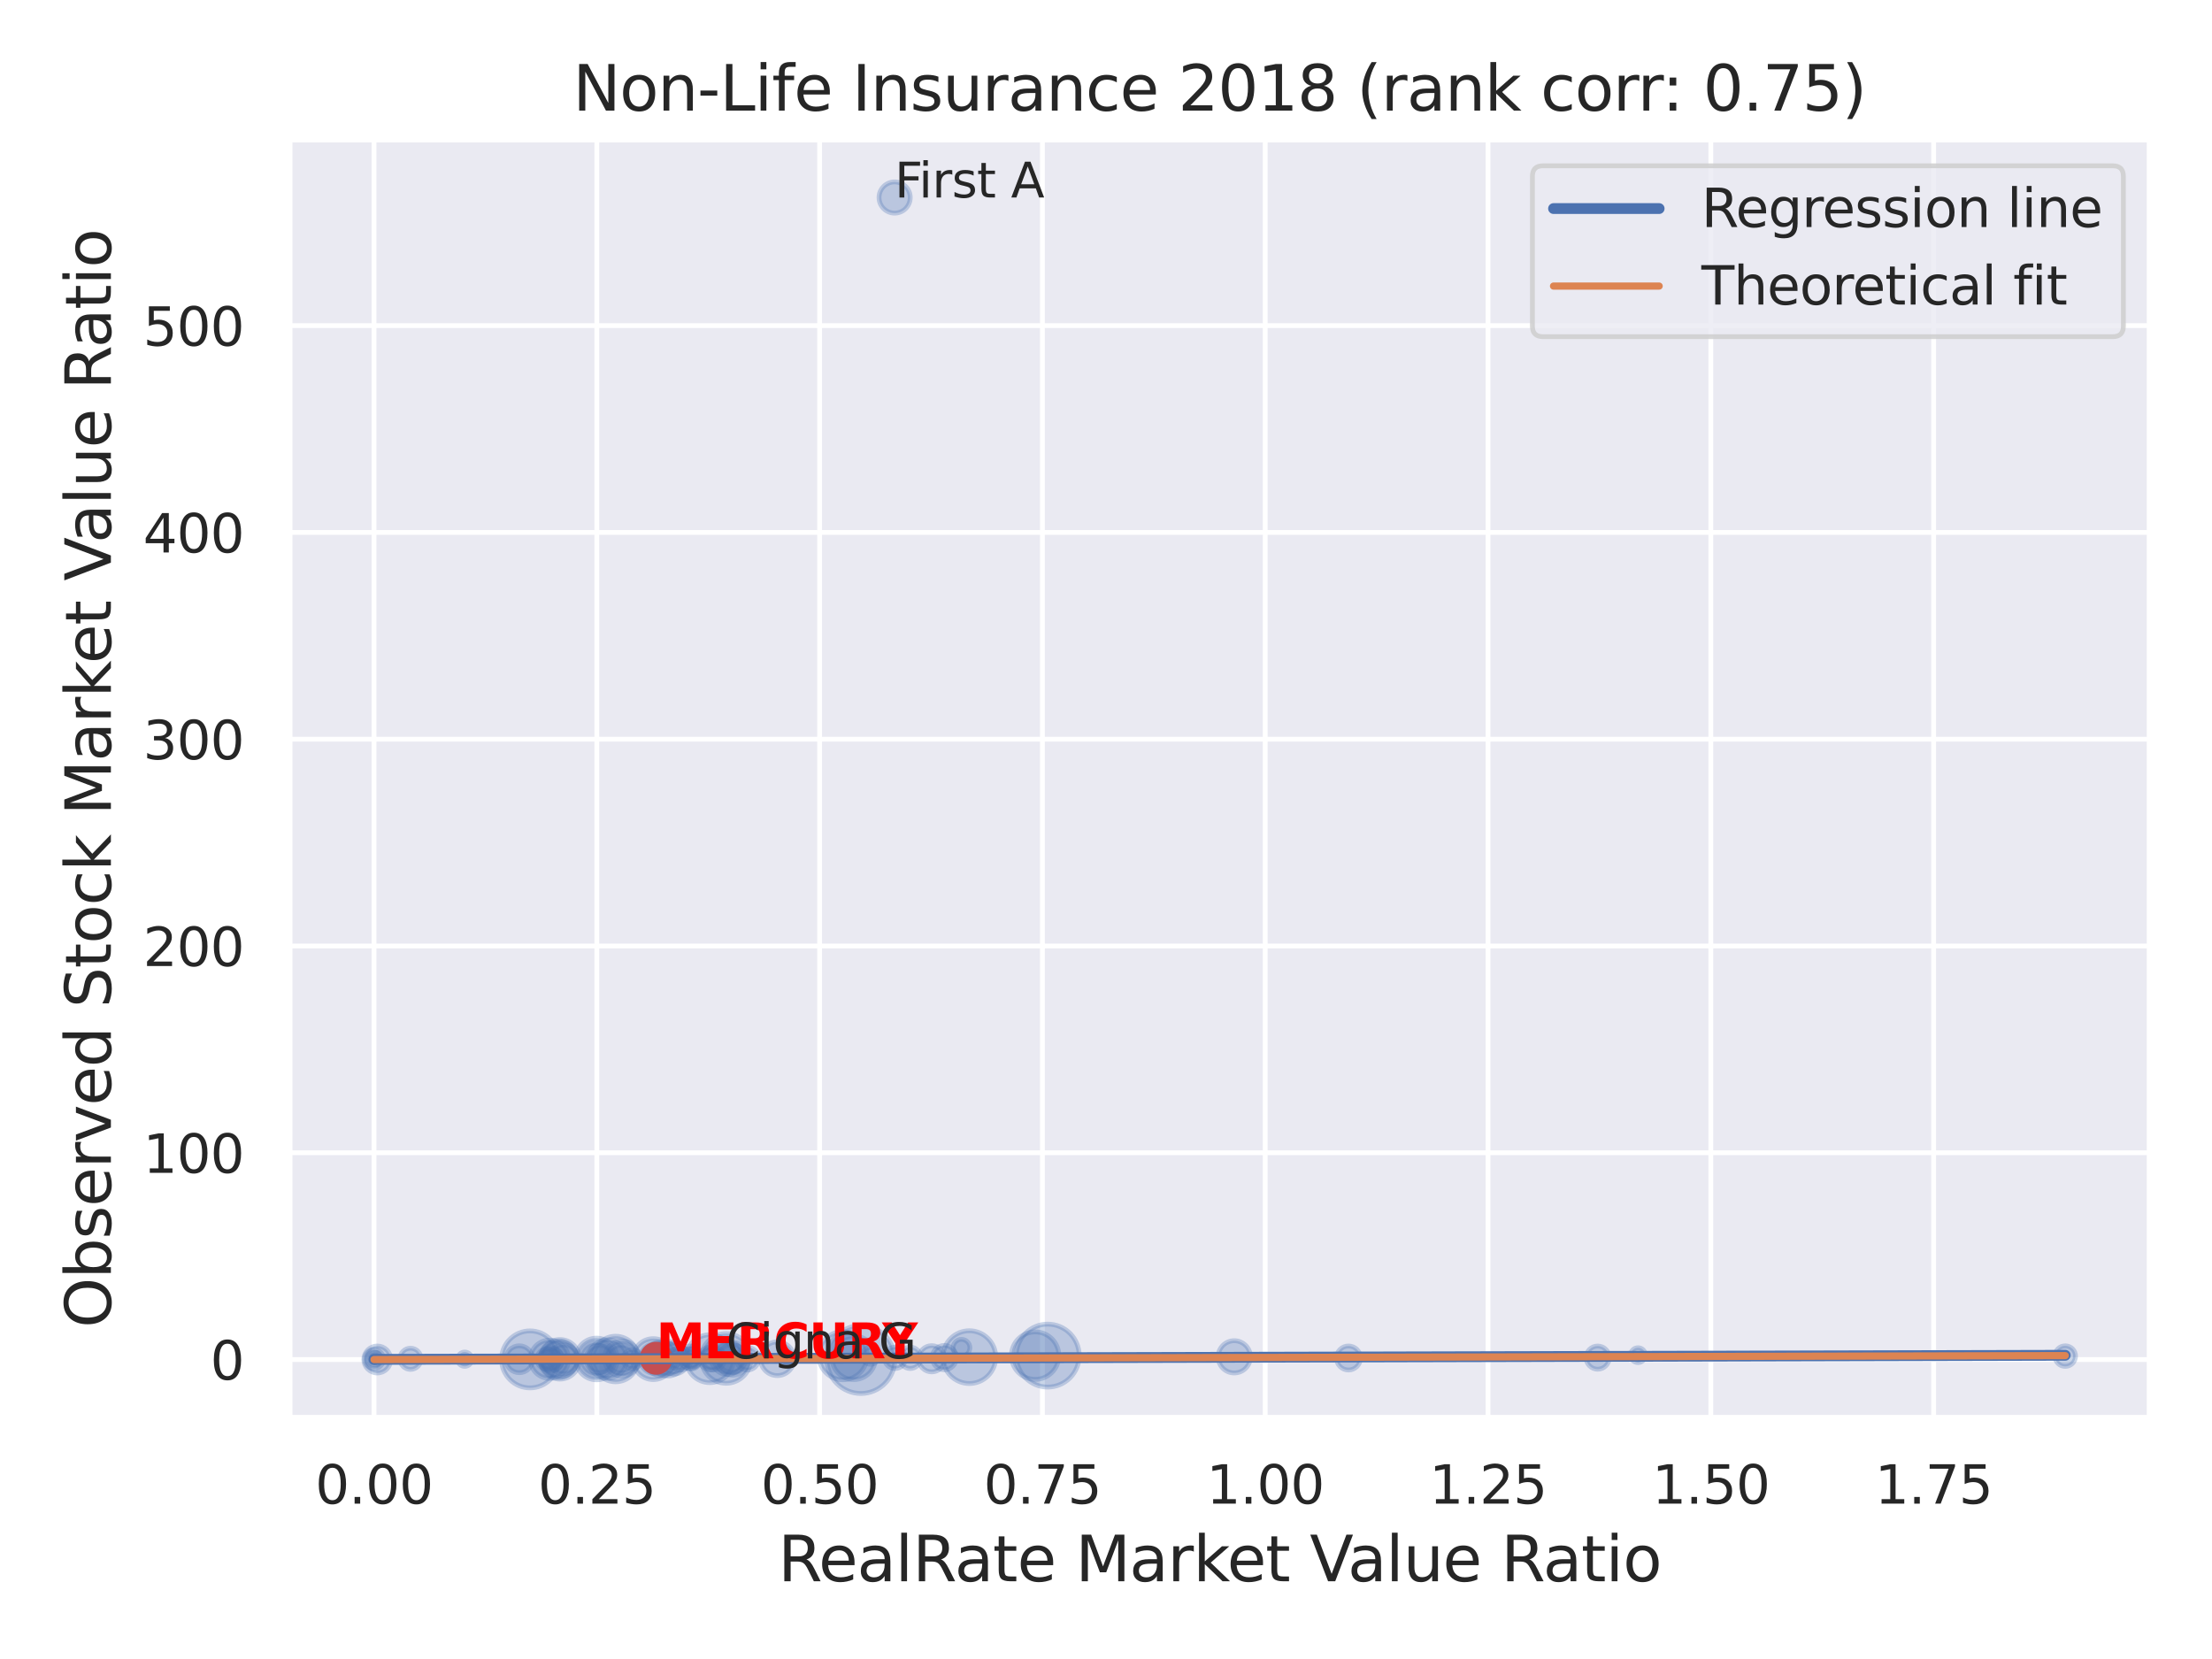<?xml version="1.0" encoding="utf-8" standalone="no"?>
<!DOCTYPE svg PUBLIC "-//W3C//DTD SVG 1.1//EN"
  "http://www.w3.org/Graphics/SVG/1.1/DTD/svg11.dtd">
<svg xmlns:xlink="http://www.w3.org/1999/xlink" width="460.8pt" height="345.6pt" viewBox="0 0 460.8 345.6" xmlns="http://www.w3.org/2000/svg" version="1.1">
 <defs>
  <style type="text/css">*{stroke-linejoin: round; stroke-linecap: butt}</style>
 </defs>
 <g id="figure_1">
  <g id="patch_1">
   <path d="M 0 345.6 
L 460.8 345.6 
L 460.8 0 
L 0 0 
z
" style="fill: #ffffff"/>
  </g>
  <g id="axes_1">
   <g id="patch_2">
    <path d="M 60.3 295.38 
L 447.84 295.38 
L 447.84 29.04 
L 60.3 29.04 
z
" style="fill: #eaeaf2"/>
   </g>
   <g id="matplotlib.axis_1">
    <g id="xtick_1">
     <g id="line2d_1">
      <path d="M 77.915 295.38 
L 77.915 29.04 
" clip-path="url(#pd29cfbe07c)" style="fill: none; stroke: #ffffff; stroke-linecap: round"/>
     </g>
     <g id="text_1">
      <!-- 0.00 -->
      <g style="fill: #262626" transform="translate(65.669 313.238) scale(0.11 -0.11)">
       <defs>
        <path id="DejaVuSans-30" d="M 2034 4250 
Q 1547 4250 1301 3770 
Q 1056 3291 1056 2328 
Q 1056 1369 1301 889 
Q 1547 409 2034 409 
Q 2525 409 2770 889 
Q 3016 1369 3016 2328 
Q 3016 3291 2770 3770 
Q 2525 4250 2034 4250 
z
M 2034 4750 
Q 2819 4750 3233 4129 
Q 3647 3509 3647 2328 
Q 3647 1150 3233 529 
Q 2819 -91 2034 -91 
Q 1250 -91 836 529 
Q 422 1150 422 2328 
Q 422 3509 836 4129 
Q 1250 4750 2034 4750 
z
" transform="scale(0.016)"/>
        <path id="DejaVuSans-2e" d="M 684 794 
L 1344 794 
L 1344 0 
L 684 0 
L 684 794 
z
" transform="scale(0.016)"/>
       </defs>
       <use xlink:href="#DejaVuSans-30"/>
       <use xlink:href="#DejaVuSans-2e" x="63.623"/>
       <use xlink:href="#DejaVuSans-30" x="95.41"/>
       <use xlink:href="#DejaVuSans-30" x="159.033"/>
      </g>
     </g>
    </g>
    <g id="xtick_2">
     <g id="line2d_2">
      <path d="M 124.329 295.38 
L 124.329 29.04 
" clip-path="url(#pd29cfbe07c)" style="fill: none; stroke: #ffffff; stroke-linecap: round"/>
     </g>
     <g id="text_2">
      <!-- 0.25 -->
      <g style="fill: #262626" transform="translate(112.083 313.238) scale(0.11 -0.11)">
       <defs>
        <path id="DejaVuSans-32" d="M 1228 531 
L 3431 531 
L 3431 0 
L 469 0 
L 469 531 
Q 828 903 1448 1529 
Q 2069 2156 2228 2338 
Q 2531 2678 2651 2914 
Q 2772 3150 2772 3378 
Q 2772 3750 2511 3984 
Q 2250 4219 1831 4219 
Q 1534 4219 1204 4116 
Q 875 4013 500 3803 
L 500 4441 
Q 881 4594 1212 4672 
Q 1544 4750 1819 4750 
Q 2544 4750 2975 4387 
Q 3406 4025 3406 3419 
Q 3406 3131 3298 2873 
Q 3191 2616 2906 2266 
Q 2828 2175 2409 1742 
Q 1991 1309 1228 531 
z
" transform="scale(0.016)"/>
        <path id="DejaVuSans-35" d="M 691 4666 
L 3169 4666 
L 3169 4134 
L 1269 4134 
L 1269 2991 
Q 1406 3038 1543 3061 
Q 1681 3084 1819 3084 
Q 2600 3084 3056 2656 
Q 3513 2228 3513 1497 
Q 3513 744 3044 326 
Q 2575 -91 1722 -91 
Q 1428 -91 1123 -41 
Q 819 9 494 109 
L 494 744 
Q 775 591 1075 516 
Q 1375 441 1709 441 
Q 2250 441 2565 725 
Q 2881 1009 2881 1497 
Q 2881 1984 2565 2268 
Q 2250 2553 1709 2553 
Q 1456 2553 1204 2497 
Q 953 2441 691 2322 
L 691 4666 
z
" transform="scale(0.016)"/>
       </defs>
       <use xlink:href="#DejaVuSans-30"/>
       <use xlink:href="#DejaVuSans-2e" x="63.623"/>
       <use xlink:href="#DejaVuSans-32" x="95.41"/>
       <use xlink:href="#DejaVuSans-35" x="159.033"/>
      </g>
     </g>
    </g>
    <g id="xtick_3">
     <g id="line2d_3">
      <path d="M 170.743 295.38 
L 170.743 29.04 
" clip-path="url(#pd29cfbe07c)" style="fill: none; stroke: #ffffff; stroke-linecap: round"/>
     </g>
     <g id="text_3">
      <!-- 0.50 -->
      <g style="fill: #262626" transform="translate(158.497 313.238) scale(0.11 -0.11)">
       <use xlink:href="#DejaVuSans-30"/>
       <use xlink:href="#DejaVuSans-2e" x="63.623"/>
       <use xlink:href="#DejaVuSans-35" x="95.41"/>
       <use xlink:href="#DejaVuSans-30" x="159.033"/>
      </g>
     </g>
    </g>
    <g id="xtick_4">
     <g id="line2d_4">
      <path d="M 217.157 295.38 
L 217.157 29.04 
" clip-path="url(#pd29cfbe07c)" style="fill: none; stroke: #ffffff; stroke-linecap: round"/>
     </g>
     <g id="text_4">
      <!-- 0.75 -->
      <g style="fill: #262626" transform="translate(204.911 313.238) scale(0.11 -0.11)">
       <defs>
        <path id="DejaVuSans-37" d="M 525 4666 
L 3525 4666 
L 3525 4397 
L 1831 0 
L 1172 0 
L 2766 4134 
L 525 4134 
L 525 4666 
z
" transform="scale(0.016)"/>
       </defs>
       <use xlink:href="#DejaVuSans-30"/>
       <use xlink:href="#DejaVuSans-2e" x="63.623"/>
       <use xlink:href="#DejaVuSans-37" x="95.41"/>
       <use xlink:href="#DejaVuSans-35" x="159.033"/>
      </g>
     </g>
    </g>
    <g id="xtick_5">
     <g id="line2d_5">
      <path d="M 263.571 295.38 
L 263.571 29.04 
" clip-path="url(#pd29cfbe07c)" style="fill: none; stroke: #ffffff; stroke-linecap: round"/>
     </g>
     <g id="text_5">
      <!-- 1.00 -->
      <g style="fill: #262626" transform="translate(251.324 313.238) scale(0.11 -0.11)">
       <defs>
        <path id="DejaVuSans-31" d="M 794 531 
L 1825 531 
L 1825 4091 
L 703 3866 
L 703 4441 
L 1819 4666 
L 2450 4666 
L 2450 531 
L 3481 531 
L 3481 0 
L 794 0 
L 794 531 
z
" transform="scale(0.016)"/>
       </defs>
       <use xlink:href="#DejaVuSans-31"/>
       <use xlink:href="#DejaVuSans-2e" x="63.623"/>
       <use xlink:href="#DejaVuSans-30" x="95.41"/>
       <use xlink:href="#DejaVuSans-30" x="159.033"/>
      </g>
     </g>
    </g>
    <g id="xtick_6">
     <g id="line2d_6">
      <path d="M 309.984 295.38 
L 309.984 29.04 
" clip-path="url(#pd29cfbe07c)" style="fill: none; stroke: #ffffff; stroke-linecap: round"/>
     </g>
     <g id="text_6">
      <!-- 1.25 -->
      <g style="fill: #262626" transform="translate(297.738 313.238) scale(0.11 -0.11)">
       <use xlink:href="#DejaVuSans-31"/>
       <use xlink:href="#DejaVuSans-2e" x="63.623"/>
       <use xlink:href="#DejaVuSans-32" x="95.41"/>
       <use xlink:href="#DejaVuSans-35" x="159.033"/>
      </g>
     </g>
    </g>
    <g id="xtick_7">
     <g id="line2d_7">
      <path d="M 356.398 295.38 
L 356.398 29.04 
" clip-path="url(#pd29cfbe07c)" style="fill: none; stroke: #ffffff; stroke-linecap: round"/>
     </g>
     <g id="text_7">
      <!-- 1.50 -->
      <g style="fill: #262626" transform="translate(344.152 313.238) scale(0.11 -0.11)">
       <use xlink:href="#DejaVuSans-31"/>
       <use xlink:href="#DejaVuSans-2e" x="63.623"/>
       <use xlink:href="#DejaVuSans-35" x="95.41"/>
       <use xlink:href="#DejaVuSans-30" x="159.033"/>
      </g>
     </g>
    </g>
    <g id="xtick_8">
     <g id="line2d_8">
      <path d="M 402.812 295.38 
L 402.812 29.04 
" clip-path="url(#pd29cfbe07c)" style="fill: none; stroke: #ffffff; stroke-linecap: round"/>
     </g>
     <g id="text_8">
      <!-- 1.75 -->
      <g style="fill: #262626" transform="translate(390.566 313.238) scale(0.11 -0.11)">
       <use xlink:href="#DejaVuSans-31"/>
       <use xlink:href="#DejaVuSans-2e" x="63.623"/>
       <use xlink:href="#DejaVuSans-37" x="95.41"/>
       <use xlink:href="#DejaVuSans-35" x="159.033"/>
      </g>
     </g>
    </g>
    <g id="text_9">
     <!-- RealRate Market Value Ratio -->
     <g style="fill: #262626" transform="translate(162.084 329.404) scale(0.13 -0.13)">
      <defs>
       <path id="DejaVuSans-52" d="M 2841 2188 
Q 3044 2119 3236 1894 
Q 3428 1669 3622 1275 
L 4263 0 
L 3584 0 
L 2988 1197 
Q 2756 1666 2539 1819 
Q 2322 1972 1947 1972 
L 1259 1972 
L 1259 0 
L 628 0 
L 628 4666 
L 2053 4666 
Q 2853 4666 3247 4331 
Q 3641 3997 3641 3322 
Q 3641 2881 3436 2590 
Q 3231 2300 2841 2188 
z
M 1259 4147 
L 1259 2491 
L 2053 2491 
Q 2509 2491 2742 2702 
Q 2975 2913 2975 3322 
Q 2975 3731 2742 3939 
Q 2509 4147 2053 4147 
L 1259 4147 
z
" transform="scale(0.016)"/>
       <path id="DejaVuSans-65" d="M 3597 1894 
L 3597 1613 
L 953 1613 
Q 991 1019 1311 708 
Q 1631 397 2203 397 
Q 2534 397 2845 478 
Q 3156 559 3463 722 
L 3463 178 
Q 3153 47 2828 -22 
Q 2503 -91 2169 -91 
Q 1331 -91 842 396 
Q 353 884 353 1716 
Q 353 2575 817 3079 
Q 1281 3584 2069 3584 
Q 2775 3584 3186 3129 
Q 3597 2675 3597 1894 
z
M 3022 2063 
Q 3016 2534 2758 2815 
Q 2500 3097 2075 3097 
Q 1594 3097 1305 2825 
Q 1016 2553 972 2059 
L 3022 2063 
z
" transform="scale(0.016)"/>
       <path id="DejaVuSans-61" d="M 2194 1759 
Q 1497 1759 1228 1600 
Q 959 1441 959 1056 
Q 959 750 1161 570 
Q 1363 391 1709 391 
Q 2188 391 2477 730 
Q 2766 1069 2766 1631 
L 2766 1759 
L 2194 1759 
z
M 3341 1997 
L 3341 0 
L 2766 0 
L 2766 531 
Q 2569 213 2275 61 
Q 1981 -91 1556 -91 
Q 1019 -91 701 211 
Q 384 513 384 1019 
Q 384 1609 779 1909 
Q 1175 2209 1959 2209 
L 2766 2209 
L 2766 2266 
Q 2766 2663 2505 2880 
Q 2244 3097 1772 3097 
Q 1472 3097 1187 3025 
Q 903 2953 641 2809 
L 641 3341 
Q 956 3463 1253 3523 
Q 1550 3584 1831 3584 
Q 2591 3584 2966 3190 
Q 3341 2797 3341 1997 
z
" transform="scale(0.016)"/>
       <path id="DejaVuSans-6c" d="M 603 4863 
L 1178 4863 
L 1178 0 
L 603 0 
L 603 4863 
z
" transform="scale(0.016)"/>
       <path id="DejaVuSans-74" d="M 1172 4494 
L 1172 3500 
L 2356 3500 
L 2356 3053 
L 1172 3053 
L 1172 1153 
Q 1172 725 1289 603 
Q 1406 481 1766 481 
L 2356 481 
L 2356 0 
L 1766 0 
Q 1100 0 847 248 
Q 594 497 594 1153 
L 594 3053 
L 172 3053 
L 172 3500 
L 594 3500 
L 594 4494 
L 1172 4494 
z
" transform="scale(0.016)"/>
       <path id="DejaVuSans-20" transform="scale(0.016)"/>
       <path id="DejaVuSans-4d" d="M 628 4666 
L 1569 4666 
L 2759 1491 
L 3956 4666 
L 4897 4666 
L 4897 0 
L 4281 0 
L 4281 4097 
L 3078 897 
L 2444 897 
L 1241 4097 
L 1241 0 
L 628 0 
L 628 4666 
z
" transform="scale(0.016)"/>
       <path id="DejaVuSans-72" d="M 2631 2963 
Q 2534 3019 2420 3045 
Q 2306 3072 2169 3072 
Q 1681 3072 1420 2755 
Q 1159 2438 1159 1844 
L 1159 0 
L 581 0 
L 581 3500 
L 1159 3500 
L 1159 2956 
Q 1341 3275 1631 3429 
Q 1922 3584 2338 3584 
Q 2397 3584 2469 3576 
Q 2541 3569 2628 3553 
L 2631 2963 
z
" transform="scale(0.016)"/>
       <path id="DejaVuSans-6b" d="M 581 4863 
L 1159 4863 
L 1159 1991 
L 2875 3500 
L 3609 3500 
L 1753 1863 
L 3688 0 
L 2938 0 
L 1159 1709 
L 1159 0 
L 581 0 
L 581 4863 
z
" transform="scale(0.016)"/>
       <path id="DejaVuSans-56" d="M 1831 0 
L 50 4666 
L 709 4666 
L 2188 738 
L 3669 4666 
L 4325 4666 
L 2547 0 
L 1831 0 
z
" transform="scale(0.016)"/>
       <path id="DejaVuSans-75" d="M 544 1381 
L 544 3500 
L 1119 3500 
L 1119 1403 
Q 1119 906 1312 657 
Q 1506 409 1894 409 
Q 2359 409 2629 706 
Q 2900 1003 2900 1516 
L 2900 3500 
L 3475 3500 
L 3475 0 
L 2900 0 
L 2900 538 
Q 2691 219 2414 64 
Q 2138 -91 1772 -91 
Q 1169 -91 856 284 
Q 544 659 544 1381 
z
M 1991 3584 
L 1991 3584 
z
" transform="scale(0.016)"/>
       <path id="DejaVuSans-69" d="M 603 3500 
L 1178 3500 
L 1178 0 
L 603 0 
L 603 3500 
z
M 603 4863 
L 1178 4863 
L 1178 4134 
L 603 4134 
L 603 4863 
z
" transform="scale(0.016)"/>
       <path id="DejaVuSans-6f" d="M 1959 3097 
Q 1497 3097 1228 2736 
Q 959 2375 959 1747 
Q 959 1119 1226 758 
Q 1494 397 1959 397 
Q 2419 397 2687 759 
Q 2956 1122 2956 1747 
Q 2956 2369 2687 2733 
Q 2419 3097 1959 3097 
z
M 1959 3584 
Q 2709 3584 3137 3096 
Q 3566 2609 3566 1747 
Q 3566 888 3137 398 
Q 2709 -91 1959 -91 
Q 1206 -91 779 398 
Q 353 888 353 1747 
Q 353 2609 779 3096 
Q 1206 3584 1959 3584 
z
" transform="scale(0.016)"/>
      </defs>
      <use xlink:href="#DejaVuSans-52"/>
      <use xlink:href="#DejaVuSans-65" x="64.982"/>
      <use xlink:href="#DejaVuSans-61" x="126.506"/>
      <use xlink:href="#DejaVuSans-6c" x="187.785"/>
      <use xlink:href="#DejaVuSans-52" x="215.568"/>
      <use xlink:href="#DejaVuSans-61" x="282.801"/>
      <use xlink:href="#DejaVuSans-74" x="344.08"/>
      <use xlink:href="#DejaVuSans-65" x="383.289"/>
      <use xlink:href="#DejaVuSans-20" x="444.812"/>
      <use xlink:href="#DejaVuSans-4d" x="476.6"/>
      <use xlink:href="#DejaVuSans-61" x="562.879"/>
      <use xlink:href="#DejaVuSans-72" x="624.158"/>
      <use xlink:href="#DejaVuSans-6b" x="665.271"/>
      <use xlink:href="#DejaVuSans-65" x="719.557"/>
      <use xlink:href="#DejaVuSans-74" x="781.08"/>
      <use xlink:href="#DejaVuSans-20" x="820.289"/>
      <use xlink:href="#DejaVuSans-56" x="852.076"/>
      <use xlink:href="#DejaVuSans-61" x="912.734"/>
      <use xlink:href="#DejaVuSans-6c" x="974.014"/>
      <use xlink:href="#DejaVuSans-75" x="1001.797"/>
      <use xlink:href="#DejaVuSans-65" x="1065.176"/>
      <use xlink:href="#DejaVuSans-20" x="1126.699"/>
      <use xlink:href="#DejaVuSans-52" x="1158.486"/>
      <use xlink:href="#DejaVuSans-61" x="1225.719"/>
      <use xlink:href="#DejaVuSans-74" x="1286.998"/>
      <use xlink:href="#DejaVuSans-69" x="1326.207"/>
      <use xlink:href="#DejaVuSans-6f" x="1353.99"/>
     </g>
    </g>
   </g>
   <g id="matplotlib.axis_2">
    <g id="ytick_1">
     <g id="line2d_9">
      <path d="M 60.3 283.216 
L 447.84 283.216 
" clip-path="url(#pd29cfbe07c)" style="fill: none; stroke: #ffffff; stroke-linecap: round"/>
     </g>
     <g id="text_10">
      <!-- 0 -->
      <g style="fill: #262626" transform="translate(43.801 287.395) scale(0.11 -0.11)">
       <use xlink:href="#DejaVuSans-30"/>
      </g>
     </g>
    </g>
    <g id="ytick_2">
     <g id="line2d_10">
      <path d="M 60.3 240.14 
L 447.84 240.14 
" clip-path="url(#pd29cfbe07c)" style="fill: none; stroke: #ffffff; stroke-linecap: round"/>
     </g>
     <g id="text_11">
      <!-- 100 -->
      <g style="fill: #262626" transform="translate(29.804 244.319) scale(0.11 -0.11)">
       <use xlink:href="#DejaVuSans-31"/>
       <use xlink:href="#DejaVuSans-30" x="63.623"/>
       <use xlink:href="#DejaVuSans-30" x="127.246"/>
      </g>
     </g>
    </g>
    <g id="ytick_3">
     <g id="line2d_11">
      <path d="M 60.3 197.065 
L 447.84 197.065 
" clip-path="url(#pd29cfbe07c)" style="fill: none; stroke: #ffffff; stroke-linecap: round"/>
     </g>
     <g id="text_12">
      <!-- 200 -->
      <g style="fill: #262626" transform="translate(29.804 201.244) scale(0.11 -0.11)">
       <use xlink:href="#DejaVuSans-32"/>
       <use xlink:href="#DejaVuSans-30" x="63.623"/>
       <use xlink:href="#DejaVuSans-30" x="127.246"/>
      </g>
     </g>
    </g>
    <g id="ytick_4">
     <g id="line2d_12">
      <path d="M 60.3 153.99 
L 447.84 153.99 
" clip-path="url(#pd29cfbe07c)" style="fill: none; stroke: #ffffff; stroke-linecap: round"/>
     </g>
     <g id="text_13">
      <!-- 300 -->
      <g style="fill: #262626" transform="translate(29.804 158.169) scale(0.11 -0.11)">
       <defs>
        <path id="DejaVuSans-33" d="M 2597 2516 
Q 3050 2419 3304 2112 
Q 3559 1806 3559 1356 
Q 3559 666 3084 287 
Q 2609 -91 1734 -91 
Q 1441 -91 1130 -33 
Q 819 25 488 141 
L 488 750 
Q 750 597 1062 519 
Q 1375 441 1716 441 
Q 2309 441 2620 675 
Q 2931 909 2931 1356 
Q 2931 1769 2642 2001 
Q 2353 2234 1838 2234 
L 1294 2234 
L 1294 2753 
L 1863 2753 
Q 2328 2753 2575 2939 
Q 2822 3125 2822 3475 
Q 2822 3834 2567 4026 
Q 2313 4219 1838 4219 
Q 1578 4219 1281 4162 
Q 984 4106 628 3988 
L 628 4550 
Q 988 4650 1302 4700 
Q 1616 4750 1894 4750 
Q 2613 4750 3031 4423 
Q 3450 4097 3450 3541 
Q 3450 3153 3228 2886 
Q 3006 2619 2597 2516 
z
" transform="scale(0.016)"/>
       </defs>
       <use xlink:href="#DejaVuSans-33"/>
       <use xlink:href="#DejaVuSans-30" x="63.623"/>
       <use xlink:href="#DejaVuSans-30" x="127.246"/>
      </g>
     </g>
    </g>
    <g id="ytick_5">
     <g id="line2d_13">
      <path d="M 60.3 110.914 
L 447.84 110.914 
" clip-path="url(#pd29cfbe07c)" style="fill: none; stroke: #ffffff; stroke-linecap: round"/>
     </g>
     <g id="text_14">
      <!-- 400 -->
      <g style="fill: #262626" transform="translate(29.804 115.093) scale(0.11 -0.11)">
       <defs>
        <path id="DejaVuSans-34" d="M 2419 4116 
L 825 1625 
L 2419 1625 
L 2419 4116 
z
M 2253 4666 
L 3047 4666 
L 3047 1625 
L 3713 1625 
L 3713 1100 
L 3047 1100 
L 3047 0 
L 2419 0 
L 2419 1100 
L 313 1100 
L 313 1709 
L 2253 4666 
z
" transform="scale(0.016)"/>
       </defs>
       <use xlink:href="#DejaVuSans-34"/>
       <use xlink:href="#DejaVuSans-30" x="63.623"/>
       <use xlink:href="#DejaVuSans-30" x="127.246"/>
      </g>
     </g>
    </g>
    <g id="ytick_6">
     <g id="line2d_14">
      <path d="M 60.3 67.839 
L 447.84 67.839 
" clip-path="url(#pd29cfbe07c)" style="fill: none; stroke: #ffffff; stroke-linecap: round"/>
     </g>
     <g id="text_15">
      <!-- 500 -->
      <g style="fill: #262626" transform="translate(29.804 72.018) scale(0.11 -0.11)">
       <use xlink:href="#DejaVuSans-35"/>
       <use xlink:href="#DejaVuSans-30" x="63.623"/>
       <use xlink:href="#DejaVuSans-30" x="127.246"/>
      </g>
     </g>
    </g>
    <g id="text_16">
     <!-- Observed Stock Market Value Ratio -->
     <g style="fill: #262626" transform="translate(23.1 276.612) rotate(-90) scale(0.13 -0.13)">
      <defs>
       <path id="DejaVuSans-4f" d="M 2522 4238 
Q 1834 4238 1429 3725 
Q 1025 3213 1025 2328 
Q 1025 1447 1429 934 
Q 1834 422 2522 422 
Q 3209 422 3611 934 
Q 4013 1447 4013 2328 
Q 4013 3213 3611 3725 
Q 3209 4238 2522 4238 
z
M 2522 4750 
Q 3503 4750 4090 4092 
Q 4678 3434 4678 2328 
Q 4678 1225 4090 567 
Q 3503 -91 2522 -91 
Q 1538 -91 948 565 
Q 359 1222 359 2328 
Q 359 3434 948 4092 
Q 1538 4750 2522 4750 
z
" transform="scale(0.016)"/>
       <path id="DejaVuSans-62" d="M 3116 1747 
Q 3116 2381 2855 2742 
Q 2594 3103 2138 3103 
Q 1681 3103 1420 2742 
Q 1159 2381 1159 1747 
Q 1159 1113 1420 752 
Q 1681 391 2138 391 
Q 2594 391 2855 752 
Q 3116 1113 3116 1747 
z
M 1159 2969 
Q 1341 3281 1617 3432 
Q 1894 3584 2278 3584 
Q 2916 3584 3314 3078 
Q 3713 2572 3713 1747 
Q 3713 922 3314 415 
Q 2916 -91 2278 -91 
Q 1894 -91 1617 61 
Q 1341 213 1159 525 
L 1159 0 
L 581 0 
L 581 4863 
L 1159 4863 
L 1159 2969 
z
" transform="scale(0.016)"/>
       <path id="DejaVuSans-73" d="M 2834 3397 
L 2834 2853 
Q 2591 2978 2328 3040 
Q 2066 3103 1784 3103 
Q 1356 3103 1142 2972 
Q 928 2841 928 2578 
Q 928 2378 1081 2264 
Q 1234 2150 1697 2047 
L 1894 2003 
Q 2506 1872 2764 1633 
Q 3022 1394 3022 966 
Q 3022 478 2636 193 
Q 2250 -91 1575 -91 
Q 1294 -91 989 -36 
Q 684 19 347 128 
L 347 722 
Q 666 556 975 473 
Q 1284 391 1588 391 
Q 1994 391 2212 530 
Q 2431 669 2431 922 
Q 2431 1156 2273 1281 
Q 2116 1406 1581 1522 
L 1381 1569 
Q 847 1681 609 1914 
Q 372 2147 372 2553 
Q 372 3047 722 3315 
Q 1072 3584 1716 3584 
Q 2034 3584 2315 3537 
Q 2597 3491 2834 3397 
z
" transform="scale(0.016)"/>
       <path id="DejaVuSans-76" d="M 191 3500 
L 800 3500 
L 1894 563 
L 2988 3500 
L 3597 3500 
L 2284 0 
L 1503 0 
L 191 3500 
z
" transform="scale(0.016)"/>
       <path id="DejaVuSans-64" d="M 2906 2969 
L 2906 4863 
L 3481 4863 
L 3481 0 
L 2906 0 
L 2906 525 
Q 2725 213 2448 61 
Q 2172 -91 1784 -91 
Q 1150 -91 751 415 
Q 353 922 353 1747 
Q 353 2572 751 3078 
Q 1150 3584 1784 3584 
Q 2172 3584 2448 3432 
Q 2725 3281 2906 2969 
z
M 947 1747 
Q 947 1113 1208 752 
Q 1469 391 1925 391 
Q 2381 391 2643 752 
Q 2906 1113 2906 1747 
Q 2906 2381 2643 2742 
Q 2381 3103 1925 3103 
Q 1469 3103 1208 2742 
Q 947 2381 947 1747 
z
" transform="scale(0.016)"/>
       <path id="DejaVuSans-53" d="M 3425 4513 
L 3425 3897 
Q 3066 4069 2747 4153 
Q 2428 4238 2131 4238 
Q 1616 4238 1336 4038 
Q 1056 3838 1056 3469 
Q 1056 3159 1242 3001 
Q 1428 2844 1947 2747 
L 2328 2669 
Q 3034 2534 3370 2195 
Q 3706 1856 3706 1288 
Q 3706 609 3251 259 
Q 2797 -91 1919 -91 
Q 1588 -91 1214 -16 
Q 841 59 441 206 
L 441 856 
Q 825 641 1194 531 
Q 1563 422 1919 422 
Q 2459 422 2753 634 
Q 3047 847 3047 1241 
Q 3047 1584 2836 1778 
Q 2625 1972 2144 2069 
L 1759 2144 
Q 1053 2284 737 2584 
Q 422 2884 422 3419 
Q 422 4038 858 4394 
Q 1294 4750 2059 4750 
Q 2388 4750 2728 4690 
Q 3069 4631 3425 4513 
z
" transform="scale(0.016)"/>
       <path id="DejaVuSans-63" d="M 3122 3366 
L 3122 2828 
Q 2878 2963 2633 3030 
Q 2388 3097 2138 3097 
Q 1578 3097 1268 2742 
Q 959 2388 959 1747 
Q 959 1106 1268 751 
Q 1578 397 2138 397 
Q 2388 397 2633 464 
Q 2878 531 3122 666 
L 3122 134 
Q 2881 22 2623 -34 
Q 2366 -91 2075 -91 
Q 1284 -91 818 406 
Q 353 903 353 1747 
Q 353 2603 823 3093 
Q 1294 3584 2113 3584 
Q 2378 3584 2631 3529 
Q 2884 3475 3122 3366 
z
" transform="scale(0.016)"/>
      </defs>
      <use xlink:href="#DejaVuSans-4f"/>
      <use xlink:href="#DejaVuSans-62" x="78.711"/>
      <use xlink:href="#DejaVuSans-73" x="142.188"/>
      <use xlink:href="#DejaVuSans-65" x="194.287"/>
      <use xlink:href="#DejaVuSans-72" x="255.811"/>
      <use xlink:href="#DejaVuSans-76" x="296.924"/>
      <use xlink:href="#DejaVuSans-65" x="356.104"/>
      <use xlink:href="#DejaVuSans-64" x="417.627"/>
      <use xlink:href="#DejaVuSans-20" x="481.104"/>
      <use xlink:href="#DejaVuSans-53" x="512.891"/>
      <use xlink:href="#DejaVuSans-74" x="576.367"/>
      <use xlink:href="#DejaVuSans-6f" x="615.576"/>
      <use xlink:href="#DejaVuSans-63" x="676.758"/>
      <use xlink:href="#DejaVuSans-6b" x="731.738"/>
      <use xlink:href="#DejaVuSans-20" x="789.648"/>
      <use xlink:href="#DejaVuSans-4d" x="821.436"/>
      <use xlink:href="#DejaVuSans-61" x="907.715"/>
      <use xlink:href="#DejaVuSans-72" x="968.994"/>
      <use xlink:href="#DejaVuSans-6b" x="1010.107"/>
      <use xlink:href="#DejaVuSans-65" x="1064.393"/>
      <use xlink:href="#DejaVuSans-74" x="1125.916"/>
      <use xlink:href="#DejaVuSans-20" x="1165.125"/>
      <use xlink:href="#DejaVuSans-56" x="1196.912"/>
      <use xlink:href="#DejaVuSans-61" x="1257.57"/>
      <use xlink:href="#DejaVuSans-6c" x="1318.85"/>
      <use xlink:href="#DejaVuSans-75" x="1346.633"/>
      <use xlink:href="#DejaVuSans-65" x="1410.012"/>
      <use xlink:href="#DejaVuSans-20" x="1471.535"/>
      <use xlink:href="#DejaVuSans-52" x="1503.322"/>
      <use xlink:href="#DejaVuSans-61" x="1570.555"/>
      <use xlink:href="#DejaVuSans-74" x="1631.834"/>
      <use xlink:href="#DejaVuSans-69" x="1671.043"/>
      <use xlink:href="#DejaVuSans-6f" x="1698.826"/>
     </g>
    </g>
   </g>
   <g id="PathCollection_1">
    <path d="M 128.243 287.849 
C 129.502 287.849 130.708 287.349 131.598 286.459 
C 132.488 285.57 132.988 284.363 132.988 283.104 
C 132.988 281.846 132.488 280.639 131.598 279.75 
C 130.708 278.86 129.502 278.36 128.243 278.36 
C 126.985 278.36 125.778 278.86 124.888 279.75 
C 123.999 280.639 123.499 281.846 123.499 283.104 
C 123.499 284.363 123.999 285.57 124.888 286.459 
C 125.778 287.349 126.985 287.849 128.243 287.849 
z
" clip-path="url(#pd29cfbe07c)" style="fill: #4c72b0; fill-opacity: 0.3; stroke: #4c72b0; stroke-opacity: 0.3"/>
    <path d="M 110.413 289.121 
C 111.988 289.121 113.498 288.495 114.611 287.382 
C 115.724 286.269 116.349 284.759 116.349 283.185 
C 116.349 281.61 115.724 280.1 114.611 278.987 
C 113.498 277.874 111.988 277.248 110.413 277.248 
C 108.839 277.248 107.329 277.874 106.216 278.987 
C 105.102 280.1 104.477 281.61 104.477 283.185 
C 104.477 284.759 105.102 286.269 106.216 287.382 
C 107.329 288.495 108.839 289.121 110.413 289.121 
z
" clip-path="url(#pd29cfbe07c)" style="fill: #4c72b0; fill-opacity: 0.3; stroke: #4c72b0; stroke-opacity: 0.3"/>
    <path d="M 116.641 287.288 
C 117.733 287.288 118.781 286.854 119.553 286.081 
C 120.326 285.309 120.76 284.261 120.76 283.169 
C 120.76 282.077 120.326 281.029 119.553 280.257 
C 118.781 279.484 117.733 279.05 116.641 279.05 
C 115.549 279.05 114.501 279.484 113.729 280.257 
C 112.956 281.029 112.522 282.077 112.522 283.169 
C 112.522 284.261 112.956 285.309 113.729 286.081 
C 114.501 286.854 115.549 287.288 116.641 287.288 
z
" clip-path="url(#pd29cfbe07c)" style="fill: #4c72b0; fill-opacity: 0.3; stroke: #4c72b0; stroke-opacity: 0.3"/>
    <path d="M 139.149 286.641 
C 140.104 286.641 141.019 286.262 141.694 285.587 
C 142.368 284.912 142.748 283.997 142.748 283.042 
C 142.748 282.088 142.368 281.173 141.694 280.498 
C 141.019 279.823 140.104 279.444 139.149 279.444 
C 138.195 279.444 137.28 279.823 136.605 280.498 
C 135.93 281.173 135.551 282.088 135.551 283.042 
C 135.551 283.997 135.93 284.912 136.605 285.587 
C 137.28 286.262 138.195 286.641 139.149 286.641 
z
" clip-path="url(#pd29cfbe07c)" style="fill: #4c72b0; fill-opacity: 0.3; stroke: #4c72b0; stroke-opacity: 0.3"/>
    <path d="M 151.554 286.317 
C 152.455 286.317 153.32 285.959 153.957 285.322 
C 154.595 284.684 154.953 283.819 154.953 282.918 
C 154.953 282.016 154.595 281.151 153.957 280.514 
C 153.32 279.876 152.455 279.518 151.554 279.518 
C 150.652 279.518 149.787 279.876 149.15 280.514 
C 148.512 281.151 148.154 282.016 148.154 282.918 
C 148.154 283.819 148.512 284.684 149.15 285.322 
C 149.787 285.959 150.652 286.317 151.554 286.317 
z
" clip-path="url(#pd29cfbe07c)" style="fill: #4c72b0; fill-opacity: 0.3; stroke: #4c72b0; stroke-opacity: 0.3"/>
    <path d="M 126.555 287.13 
C 127.62 287.13 128.641 286.707 129.393 285.954 
C 130.146 285.202 130.569 284.181 130.569 283.116 
C 130.569 282.051 130.146 281.03 129.393 280.278 
C 128.641 279.525 127.62 279.102 126.555 279.102 
C 125.49 279.102 124.469 279.525 123.717 280.278 
C 122.964 281.03 122.541 282.051 122.541 283.116 
C 122.541 284.181 122.964 285.202 123.717 285.954 
C 124.469 286.707 125.49 287.13 126.555 287.13 
z
" clip-path="url(#pd29cfbe07c)" style="fill: #4c72b0; fill-opacity: 0.3; stroke: #4c72b0; stroke-opacity: 0.3"/>
    <path d="M 215.642 287.348 
C 216.953 287.348 218.211 286.827 219.139 285.899 
C 220.066 284.972 220.587 283.714 220.587 282.403 
C 220.587 281.092 220.066 279.834 219.139 278.906 
C 218.211 277.979 216.953 277.458 215.642 277.458 
C 214.331 277.458 213.073 277.979 212.146 278.906 
C 211.218 279.834 210.697 281.092 210.697 282.403 
C 210.697 283.714 211.218 284.972 212.146 285.899 
C 213.073 286.827 214.331 287.348 215.642 287.348 
z
" clip-path="url(#pd29cfbe07c)" style="fill: #4c72b0; fill-opacity: 0.3; stroke: #4c72b0; stroke-opacity: 0.3"/>
    <path d="M 136.098 287.388 
C 137.228 287.388 138.312 286.939 139.111 286.14 
C 139.911 285.341 140.36 284.257 140.36 283.127 
C 140.36 281.996 139.911 280.912 139.111 280.113 
C 138.312 279.314 137.228 278.865 136.098 278.865 
C 134.967 278.865 133.883 279.314 133.084 280.113 
C 132.285 280.912 131.836 281.996 131.836 283.127 
C 131.836 284.257 132.285 285.341 133.084 286.14 
C 133.883 286.939 134.967 287.388 136.098 287.388 
z
" clip-path="url(#pd29cfbe07c)" style="fill: #4c72b0; fill-opacity: 0.3; stroke: #4c72b0; stroke-opacity: 0.3"/>
    <path d="M 136.687 285.878 
C 137.463 285.878 138.207 285.569 138.756 285.021 
C 139.305 284.472 139.613 283.727 139.613 282.951 
C 139.613 282.175 139.305 281.431 138.756 280.882 
C 138.207 280.333 137.463 280.025 136.687 280.025 
C 135.911 280.025 135.166 280.333 134.617 280.882 
C 134.069 281.431 133.76 282.175 133.76 282.951 
C 133.76 283.727 134.069 284.472 134.617 285.021 
C 135.166 285.569 135.911 285.878 136.687 285.878 
z
" clip-path="url(#pd29cfbe07c)" style="fill: #4c72b0; fill-opacity: 0.3; stroke: #4c72b0; stroke-opacity: 0.3"/>
    <path d="M 152.594 286.467 
C 153.499 286.467 154.367 286.107 155.007 285.467 
C 155.646 284.828 156.006 283.96 156.006 283.055 
C 156.006 282.15 155.646 281.282 155.007 280.643 
C 154.367 280.003 153.499 279.643 152.594 279.643 
C 151.69 279.643 150.822 280.003 150.182 280.643 
C 149.542 281.282 149.183 282.15 149.183 283.055 
C 149.183 283.96 149.542 284.828 150.182 285.467 
C 150.822 286.107 151.69 286.467 152.594 286.467 
z
" clip-path="url(#pd29cfbe07c)" style="fill: #4c72b0; fill-opacity: 0.3; stroke: #4c72b0; stroke-opacity: 0.3"/>
    <path d="M 177.861 287.39 
C 179.065 287.39 180.221 286.912 181.073 286.06 
C 181.925 285.208 182.403 284.053 182.403 282.848 
C 182.403 281.643 181.925 280.488 181.073 279.636 
C 180.221 278.784 179.065 278.306 177.861 278.306 
C 176.656 278.306 175.501 278.784 174.649 279.636 
C 173.797 280.488 173.318 281.643 173.318 282.848 
C 173.318 284.053 173.797 285.208 174.649 286.06 
C 175.501 286.912 176.656 287.39 177.861 287.39 
z
" clip-path="url(#pd29cfbe07c)" style="fill: #4c72b0; fill-opacity: 0.3; stroke: #4c72b0; stroke-opacity: 0.3"/>
    <path d="M 143.735 285.062 
C 144.353 285.062 144.946 284.817 145.383 284.38 
C 145.819 283.943 146.065 283.35 146.065 282.733 
C 146.065 282.115 145.819 281.522 145.383 281.086 
C 144.946 280.649 144.353 280.403 143.735 280.403 
C 143.118 280.403 142.525 280.649 142.088 281.086 
C 141.652 281.522 141.406 282.115 141.406 282.733 
C 141.406 283.35 141.652 283.943 142.088 284.38 
C 142.525 284.817 143.118 285.062 143.735 285.062 
z
" clip-path="url(#pd29cfbe07c)" style="fill: #4c72b0; fill-opacity: 0.3; stroke: #4c72b0; stroke-opacity: 0.3"/>
    <path d="M 196.723 285.339 
C 197.394 285.339 198.037 285.072 198.511 284.598 
C 198.985 284.124 199.252 283.481 199.252 282.81 
C 199.252 282.139 198.985 281.496 198.511 281.022 
C 198.037 280.548 197.394 280.281 196.723 280.281 
C 196.052 280.281 195.409 280.548 194.935 281.022 
C 194.461 281.496 194.194 282.139 194.194 282.81 
C 194.194 283.481 194.461 284.124 194.935 284.598 
C 195.409 285.072 196.052 285.339 196.723 285.339 
z
" clip-path="url(#pd29cfbe07c)" style="fill: #4c72b0; fill-opacity: 0.3; stroke: #4c72b0; stroke-opacity: 0.3"/>
    <path d="M 136.123 284.302 
C 136.448 284.302 136.76 284.173 136.99 283.943 
C 137.22 283.713 137.349 283.401 137.349 283.076 
C 137.349 282.751 137.22 282.439 136.99 282.209 
C 136.76 281.979 136.448 281.85 136.123 281.85 
C 135.797 281.85 135.486 281.979 135.256 282.209 
C 135.026 282.439 134.896 282.751 134.896 283.076 
C 134.896 283.401 135.026 283.713 135.256 283.943 
C 135.486 284.173 135.797 284.302 136.123 284.302 
z
" clip-path="url(#pd29cfbe07c)" style="fill: #4c72b0; fill-opacity: 0.3; stroke: #4c72b0; stroke-opacity: 0.3"/>
    <path d="M 148.033 285.363 
C 148.667 285.363 149.276 285.111 149.724 284.663 
C 150.173 284.214 150.425 283.606 150.425 282.972 
C 150.425 282.337 150.173 281.729 149.724 281.28 
C 149.276 280.832 148.667 280.58 148.033 280.58 
C 147.399 280.58 146.79 280.832 146.342 281.28 
C 145.893 281.729 145.641 282.337 145.641 282.972 
C 145.641 283.606 145.893 284.214 146.342 284.663 
C 146.79 285.111 147.399 285.363 148.033 285.363 
z
" clip-path="url(#pd29cfbe07c)" style="fill: #4c72b0; fill-opacity: 0.3; stroke: #4c72b0; stroke-opacity: 0.3"/>
    <path d="M 152.444 285.873 
C 153.206 285.873 153.937 285.571 154.476 285.032 
C 155.014 284.493 155.317 283.762 155.317 283 
C 155.317 282.238 155.014 281.508 154.476 280.969 
C 153.937 280.43 153.206 280.127 152.444 280.127 
C 151.682 280.127 150.951 280.43 150.413 280.969 
C 149.874 281.508 149.571 282.238 149.571 283 
C 149.571 283.762 149.874 284.493 150.413 285.032 
C 150.951 285.571 151.682 285.873 152.444 285.873 
z
" clip-path="url(#pd29cfbe07c)" style="fill: #4c72b0; fill-opacity: 0.3; stroke: #4c72b0; stroke-opacity: 0.3"/>
    <path d="M 341.228 283.849 
C 341.638 283.849 342.031 283.686 342.32 283.396 
C 342.61 283.107 342.773 282.714 342.773 282.304 
C 342.773 281.895 342.61 281.502 342.32 281.212 
C 342.031 280.923 341.638 280.76 341.228 280.76 
C 340.819 280.76 340.426 280.923 340.137 281.212 
C 339.847 281.502 339.684 281.895 339.684 282.304 
C 339.684 282.714 339.847 283.107 340.137 283.396 
C 340.426 283.686 340.819 283.849 341.228 283.849 
z
" clip-path="url(#pd29cfbe07c)" style="fill: #4c72b0; fill-opacity: 0.3; stroke: #4c72b0; stroke-opacity: 0.3"/>
    <path d="M 218.261 288.951 
C 219.999 288.951 221.667 288.26 222.896 287.031 
C 224.125 285.802 224.816 284.134 224.816 282.396 
C 224.816 280.658 224.125 278.99 222.896 277.761 
C 221.667 276.532 219.999 275.841 218.261 275.841 
C 216.523 275.841 214.855 276.532 213.626 277.761 
C 212.397 278.99 211.706 280.658 211.706 282.396 
C 211.706 284.134 212.397 285.802 213.626 287.031 
C 214.855 288.26 216.523 288.951 218.261 288.951 
z
" clip-path="url(#pd29cfbe07c)" style="fill: #4c72b0; fill-opacity: 0.3; stroke: #4c72b0; stroke-opacity: 0.3"/>
    <path d="M 114.953 285.432 
C 115.546 285.432 116.115 285.196 116.534 284.777 
C 116.954 284.357 117.189 283.788 117.189 283.195 
C 117.189 282.602 116.954 282.034 116.534 281.614 
C 116.115 281.195 115.546 280.959 114.953 280.959 
C 114.36 280.959 113.791 281.195 113.372 281.614 
C 112.953 282.034 112.717 282.602 112.717 283.195 
C 112.717 283.788 112.953 284.357 113.372 284.777 
C 113.791 285.196 114.36 285.432 114.953 285.432 
z
" clip-path="url(#pd29cfbe07c)" style="fill: #4c72b0; fill-opacity: 0.3; stroke: #4c72b0; stroke-opacity: 0.3"/>
    <path d="M 114.752 285.635 
C 115.405 285.635 116.032 285.376 116.494 284.914 
C 116.956 284.452 117.215 283.825 117.215 283.172 
C 117.215 282.519 116.956 281.892 116.494 281.43 
C 116.032 280.968 115.405 280.708 114.752 280.708 
C 114.098 280.708 113.472 280.968 113.01 281.43 
C 112.548 281.892 112.288 282.519 112.288 283.172 
C 112.288 283.825 112.548 284.452 113.01 284.914 
C 113.472 285.376 114.098 285.635 114.752 285.635 
z
" clip-path="url(#pd29cfbe07c)" style="fill: #4c72b0; fill-opacity: 0.3; stroke: #4c72b0; stroke-opacity: 0.3"/>
    <path d="M 131.729 285.122 
C 132.254 285.122 132.758 284.913 133.129 284.542 
C 133.5 284.171 133.709 283.667 133.709 283.142 
C 133.709 282.617 133.5 282.114 133.129 281.743 
C 132.758 281.371 132.254 281.163 131.729 281.163 
C 131.204 281.163 130.701 281.371 130.329 281.743 
C 129.958 282.114 129.75 282.617 129.75 283.142 
C 129.75 283.667 129.958 284.171 130.329 284.542 
C 130.701 284.913 131.204 285.122 131.729 285.122 
z
" clip-path="url(#pd29cfbe07c)" style="fill: #4c72b0; fill-opacity: 0.3; stroke: #4c72b0; stroke-opacity: 0.3"/>
    <path d="M 108.179 285.954 
C 108.922 285.954 109.635 285.659 110.16 285.133 
C 110.686 284.608 110.981 283.895 110.981 283.152 
C 110.981 282.409 110.686 281.697 110.16 281.171 
C 109.635 280.646 108.922 280.351 108.179 280.351 
C 107.436 280.351 106.724 280.646 106.198 281.171 
C 105.673 281.697 105.378 282.409 105.378 283.152 
C 105.378 283.895 105.673 284.608 106.198 285.133 
C 106.724 285.659 107.436 285.954 108.179 285.954 
z
" clip-path="url(#pd29cfbe07c)" style="fill: #4c72b0; fill-opacity: 0.3; stroke: #4c72b0; stroke-opacity: 0.3"/>
    <path d="M 136.452 286.138 
C 137.275 286.138 138.064 285.811 138.646 285.229 
C 139.228 284.647 139.555 283.858 139.555 283.035 
C 139.555 282.212 139.228 281.422 138.646 280.84 
C 138.064 280.258 137.275 279.931 136.452 279.931 
C 135.628 279.931 134.839 280.258 134.257 280.84 
C 133.675 281.422 133.348 282.212 133.348 283.035 
C 133.348 283.858 133.675 284.647 134.257 285.229 
C 134.839 285.811 135.628 286.138 136.452 286.138 
z
" clip-path="url(#pd29cfbe07c)" style="fill: #4c72b0; fill-opacity: 0.3; stroke: #4c72b0; stroke-opacity: 0.3"/>
    <path d="M 124.274 287.438 
C 125.426 287.438 126.53 286.981 127.344 286.167 
C 128.158 285.353 128.615 284.248 128.615 283.097 
C 128.615 281.946 128.158 280.842 127.344 280.028 
C 126.53 279.214 125.426 278.756 124.274 278.756 
C 123.123 278.756 122.019 279.214 121.205 280.028 
C 120.391 280.842 119.934 281.946 119.934 283.097 
C 119.934 284.248 120.391 285.353 121.205 286.167 
C 122.019 286.981 123.123 287.438 124.274 287.438 
z
" clip-path="url(#pd29cfbe07c)" style="fill: #4c72b0; fill-opacity: 0.3; stroke: #4c72b0; stroke-opacity: 0.3"/>
    <path d="M 332.826 285.228 
C 333.465 285.228 334.079 284.974 334.531 284.522 
C 334.983 284.069 335.237 283.456 335.237 282.816 
C 335.237 282.177 334.983 281.563 334.531 281.111 
C 334.079 280.659 333.465 280.404 332.826 280.404 
C 332.186 280.404 331.572 280.659 331.12 281.111 
C 330.668 281.563 330.414 282.177 330.414 282.816 
C 330.414 283.456 330.668 284.069 331.12 284.522 
C 331.572 284.974 332.186 285.228 332.826 285.228 
z
" clip-path="url(#pd29cfbe07c)" style="fill: #4c72b0; fill-opacity: 0.3; stroke: #4c72b0; stroke-opacity: 0.3"/>
    <path d="M 280.911 285.396 
C 281.575 285.396 282.211 285.132 282.68 284.663 
C 283.149 284.194 283.412 283.558 283.412 282.895 
C 283.412 282.231 283.149 281.595 282.68 281.126 
C 282.211 280.657 281.575 280.394 280.911 280.394 
C 280.248 280.394 279.612 280.657 279.143 281.126 
C 278.674 281.595 278.411 282.231 278.411 282.895 
C 278.411 283.558 278.674 284.194 279.143 284.663 
C 279.612 285.132 280.248 285.396 280.911 285.396 
z
" clip-path="url(#pd29cfbe07c)" style="fill: #4c72b0; fill-opacity: 0.3; stroke: #4c72b0; stroke-opacity: 0.3"/>
    <path d="M 189.605 285.084 
C 190.195 285.084 190.76 284.85 191.178 284.432 
C 191.595 284.015 191.829 283.449 191.829 282.859 
C 191.829 282.269 191.595 281.704 191.178 281.286 
C 190.76 280.869 190.195 280.635 189.605 280.635 
C 189.015 280.635 188.449 280.869 188.032 281.286 
C 187.614 281.704 187.38 282.269 187.38 282.859 
C 187.38 283.449 187.614 284.015 188.032 284.432 
C 188.449 284.85 189.015 285.084 189.605 285.084 
z
" clip-path="url(#pd29cfbe07c)" style="fill: #4c72b0; fill-opacity: 0.3; stroke: #4c72b0; stroke-opacity: 0.3"/>
    <path d="M 147.869 288.025 
C 149.191 288.025 150.459 287.5 151.394 286.565 
C 152.329 285.63 152.854 284.363 152.854 283.041 
C 152.854 281.719 152.329 280.451 151.394 279.516 
C 150.459 278.582 149.191 278.057 147.869 278.057 
C 146.548 278.057 145.28 278.582 144.345 279.516 
C 143.41 280.451 142.885 281.719 142.885 283.041 
C 142.885 284.363 143.41 285.63 144.345 286.565 
C 145.28 287.5 146.548 288.025 147.869 288.025 
z
" clip-path="url(#pd29cfbe07c)" style="fill: #4c72b0; fill-opacity: 0.3; stroke: #4c72b0; stroke-opacity: 0.3"/>
    <path d="M 140.365 286.233 
C 141.212 286.233 142.024 285.897 142.623 285.298 
C 143.222 284.699 143.559 283.887 143.559 283.04 
C 143.559 282.193 143.222 281.381 142.623 280.782 
C 142.024 280.183 141.212 279.847 140.365 279.847 
C 139.518 279.847 138.706 280.183 138.107 280.782 
C 137.508 281.381 137.172 282.193 137.172 283.04 
C 137.172 283.887 137.508 284.699 138.107 285.298 
C 138.706 285.897 139.518 286.233 140.365 286.233 
z
" clip-path="url(#pd29cfbe07c)" style="fill: #4c72b0; fill-opacity: 0.3; stroke: #4c72b0; stroke-opacity: 0.3"/>
    <path d="M 161.932 286.561 
C 162.864 286.561 163.758 286.191 164.418 285.532 
C 165.077 284.873 165.447 283.978 165.447 283.046 
C 165.447 282.114 165.077 281.219 164.418 280.56 
C 163.758 279.901 162.864 279.531 161.932 279.531 
C 161 279.531 160.105 279.901 159.446 280.56 
C 158.787 281.219 158.416 282.114 158.416 283.046 
C 158.416 283.978 158.787 284.873 159.446 285.532 
C 160.105 286.191 161 286.561 161.932 286.561 
z
" clip-path="url(#pd29cfbe07c)" style="fill: #4c72b0; fill-opacity: 0.3; stroke: #4c72b0; stroke-opacity: 0.3"/>
    <path d="M 114.465 287.136 
C 115.52 287.136 116.532 286.717 117.278 285.971 
C 118.023 285.225 118.442 284.214 118.442 283.159 
C 118.442 282.104 118.023 281.093 117.278 280.347 
C 116.532 279.601 115.52 279.182 114.465 279.182 
C 113.411 279.182 112.399 279.601 111.653 280.347 
C 110.908 281.093 110.489 282.104 110.489 283.159 
C 110.489 284.214 110.908 285.225 111.653 285.971 
C 112.399 286.717 113.411 287.136 114.465 287.136 
z
" clip-path="url(#pd29cfbe07c)" style="fill: #4c72b0; fill-opacity: 0.3; stroke: #4c72b0; stroke-opacity: 0.3"/>
    <path d="M 179.337 290.286 
C 181.213 290.286 183.011 289.541 184.337 288.215 
C 185.663 286.889 186.408 285.091 186.408 283.215 
C 186.408 281.34 185.663 279.541 184.337 278.215 
C 183.011 276.889 181.213 276.144 179.337 276.144 
C 177.462 276.144 175.663 276.889 174.337 278.215 
C 173.011 279.541 172.266 281.34 172.266 283.215 
C 172.266 285.091 173.011 286.889 174.337 288.215 
C 175.663 289.541 177.462 290.286 179.337 290.286 
z
" clip-path="url(#pd29cfbe07c)" style="fill: #4c72b0; fill-opacity: 0.3; stroke: #4c72b0; stroke-opacity: 0.3"/>
    <path d="M 140.427 285.025 
C 140.942 285.025 141.437 284.82 141.801 284.455 
C 142.166 284.091 142.37 283.596 142.37 283.081 
C 142.37 282.565 142.166 282.071 141.801 281.707 
C 141.437 281.342 140.942 281.137 140.427 281.137 
C 139.911 281.137 139.417 281.342 139.052 281.707 
C 138.688 282.071 138.483 282.565 138.483 283.081 
C 138.483 283.596 138.688 284.091 139.052 284.455 
C 139.417 284.82 139.911 285.025 140.427 285.025 
z
" clip-path="url(#pd29cfbe07c)" style="fill: #4c72b0; fill-opacity: 0.3; stroke: #4c72b0; stroke-opacity: 0.3"/>
    <path d="M 175.61 287.429 
C 176.941 287.429 178.219 286.9 179.161 285.958 
C 180.102 285.016 180.632 283.739 180.632 282.407 
C 180.632 281.075 180.102 279.798 179.161 278.856 
C 178.219 277.914 176.941 277.385 175.61 277.385 
C 174.278 277.385 173 277.914 172.059 278.856 
C 171.117 279.798 170.588 281.075 170.588 282.407 
C 170.588 283.739 171.117 285.016 172.059 285.958 
C 173 286.9 174.278 287.429 175.61 287.429 
z
" clip-path="url(#pd29cfbe07c)" style="fill: #4c72b0; fill-opacity: 0.3; stroke: #4c72b0; stroke-opacity: 0.3"/>
    <path d="M 124.873 285.93 
C 125.623 285.93 126.341 285.632 126.871 285.102 
C 127.401 284.572 127.699 283.853 127.699 283.104 
C 127.699 282.354 127.401 281.635 126.871 281.106 
C 126.341 280.576 125.623 280.278 124.873 280.278 
C 124.124 280.278 123.405 280.576 122.875 281.106 
C 122.345 281.635 122.047 282.354 122.047 283.104 
C 122.047 283.853 122.345 284.572 122.875 285.102 
C 123.405 285.632 124.124 285.93 124.873 285.93 
z
" clip-path="url(#pd29cfbe07c)" style="fill: #4c72b0; fill-opacity: 0.3; stroke: #4c72b0; stroke-opacity: 0.3"/>
    <path d="M 137.827 286.611 
C 138.776 286.611 139.686 286.234 140.357 285.563 
C 141.027 284.892 141.404 283.982 141.404 283.034 
C 141.404 282.085 141.027 281.175 140.357 280.505 
C 139.686 279.834 138.776 279.457 137.827 279.457 
C 136.879 279.457 135.969 279.834 135.298 280.505 
C 134.627 281.175 134.25 282.085 134.25 283.034 
C 134.25 283.982 134.627 284.892 135.298 285.563 
C 135.969 286.234 136.879 286.611 137.827 286.611 
z
" clip-path="url(#pd29cfbe07c)" style="fill: #4c72b0; fill-opacity: 0.3; stroke: #4c72b0; stroke-opacity: 0.3"/>
    <path d="M 129.558 286.66 
C 130.528 286.66 131.457 286.275 132.142 285.589 
C 132.828 284.904 133.213 283.974 133.213 283.005 
C 133.213 282.036 132.828 281.106 132.142 280.421 
C 131.457 279.736 130.528 279.351 129.558 279.351 
C 128.589 279.351 127.66 279.736 126.974 280.421 
C 126.289 281.106 125.904 282.036 125.904 283.005 
C 125.904 283.974 126.289 284.904 126.974 285.589 
C 127.66 286.275 128.589 286.66 129.558 286.66 
z
" clip-path="url(#pd29cfbe07c)" style="fill: #4c72b0; fill-opacity: 0.3; stroke: #4c72b0; stroke-opacity: 0.3"/>
    <path d="M 148.621 285.406 
C 149.263 285.406 149.88 285.151 150.334 284.696 
C 150.789 284.242 151.044 283.625 151.044 282.983 
C 151.044 282.34 150.789 281.723 150.334 281.269 
C 149.88 280.815 149.263 280.559 148.621 280.559 
C 147.978 280.559 147.361 280.815 146.907 281.269 
C 146.453 281.723 146.197 282.34 146.197 282.983 
C 146.197 283.625 146.453 284.242 146.907 284.696 
C 147.361 285.151 147.978 285.406 148.621 285.406 
z
" clip-path="url(#pd29cfbe07c)" style="fill: #4c72b0; fill-opacity: 0.3; stroke: #4c72b0; stroke-opacity: 0.3"/>
    <path d="M 201.933 288.212 
C 203.391 288.212 204.789 287.633 205.82 286.602 
C 206.851 285.571 207.43 284.173 207.43 282.715 
C 207.43 281.257 206.851 279.858 205.82 278.827 
C 204.789 277.796 203.391 277.217 201.933 277.217 
C 200.475 277.217 199.076 277.796 198.045 278.827 
C 197.014 279.858 196.435 281.257 196.435 282.715 
C 196.435 284.173 197.014 285.571 198.045 286.602 
C 199.076 287.633 200.475 288.212 201.933 288.212 
z
" clip-path="url(#pd29cfbe07c)" style="fill: #4c72b0; fill-opacity: 0.3; stroke: #4c72b0; stroke-opacity: 0.3"/>
    <path d="M 186.458 285.086 
C 187.05 285.086 187.617 284.851 188.035 284.433 
C 188.453 284.014 188.688 283.447 188.688 282.855 
C 188.688 282.264 188.453 281.697 188.035 281.278 
C 187.617 280.86 187.05 280.625 186.458 280.625 
C 185.867 280.625 185.299 280.86 184.881 281.278 
C 184.463 281.697 184.228 282.264 184.228 282.855 
C 184.228 283.447 184.463 284.014 184.881 284.433 
C 185.299 284.851 185.867 285.086 186.458 285.086 
z
" clip-path="url(#pd29cfbe07c)" style="fill: #4c72b0; fill-opacity: 0.3; stroke: #4c72b0; stroke-opacity: 0.3"/>
    <path d="M 124.282 286.57 
C 125.194 286.57 126.069 286.207 126.714 285.562 
C 127.359 284.917 127.721 284.043 127.721 283.13 
C 127.721 282.218 127.359 281.343 126.714 280.699 
C 126.069 280.054 125.194 279.691 124.282 279.691 
C 123.37 279.691 122.495 280.054 121.85 280.699 
C 121.205 281.343 120.843 282.218 120.843 283.13 
C 120.843 284.043 121.205 284.917 121.85 285.562 
C 122.495 286.207 123.37 286.57 124.282 286.57 
z
" clip-path="url(#pd29cfbe07c)" style="fill: #4c72b0; fill-opacity: 0.3; stroke: #4c72b0; stroke-opacity: 0.3"/>
    <path d="M 116.408 286.967 
C 117.419 286.967 118.389 286.566 119.104 285.851 
C 119.819 285.136 120.221 284.166 120.221 283.155 
C 120.221 282.144 119.819 281.174 119.104 280.459 
C 118.389 279.744 117.419 279.342 116.408 279.342 
C 115.397 279.342 114.427 279.744 113.712 280.459 
C 112.997 281.174 112.595 282.144 112.595 283.155 
C 112.595 284.166 112.997 285.136 113.712 285.851 
C 114.427 286.566 115.397 286.967 116.408 286.967 
z
" clip-path="url(#pd29cfbe07c)" style="fill: #4c72b0; fill-opacity: 0.3; stroke: #4c72b0; stroke-opacity: 0.3"/>
    <path d="M 117.384 286.176 
C 118.183 286.176 118.948 285.858 119.513 285.294 
C 120.078 284.729 120.395 283.963 120.395 283.165 
C 120.395 282.366 120.078 281.601 119.513 281.036 
C 118.948 280.471 118.183 280.154 117.384 280.154 
C 116.586 280.154 115.82 280.471 115.255 281.036 
C 114.691 281.601 114.373 282.366 114.373 283.165 
C 114.373 283.963 114.691 284.729 115.255 285.294 
C 115.82 285.858 116.586 286.176 117.384 286.176 
z
" clip-path="url(#pd29cfbe07c)" style="fill: #4c72b0; fill-opacity: 0.3; stroke: #4c72b0; stroke-opacity: 0.3"/>
    <path d="M 194.094 285.785 
C 194.818 285.785 195.512 285.498 196.024 284.986 
C 196.536 284.474 196.823 283.78 196.823 283.056 
C 196.823 282.332 196.536 281.637 196.024 281.126 
C 195.512 280.614 194.818 280.326 194.094 280.326 
C 193.37 280.326 192.676 280.614 192.164 281.126 
C 191.652 281.637 191.364 282.332 191.364 283.056 
C 191.364 283.78 191.652 284.474 192.164 284.986 
C 192.676 285.498 193.37 285.785 194.094 285.785 
z
" clip-path="url(#pd29cfbe07c)" style="fill: #4c72b0; fill-opacity: 0.3; stroke: #4c72b0; stroke-opacity: 0.3"/>
    <path d="M 257.121 286.013 
C 258.012 286.013 258.867 285.659 259.497 285.029 
C 260.127 284.399 260.481 283.544 260.481 282.653 
C 260.481 281.762 260.127 280.908 259.497 280.278 
C 258.867 279.648 258.012 279.294 257.121 279.294 
C 256.23 279.294 255.375 279.648 254.745 280.278 
C 254.115 280.908 253.761 281.762 253.761 282.653 
C 253.761 283.544 254.115 284.399 254.745 285.029 
C 255.375 285.659 256.23 286.013 257.121 286.013 
z
" clip-path="url(#pd29cfbe07c)" style="fill: #4c72b0; fill-opacity: 0.3; stroke: #4c72b0; stroke-opacity: 0.3"/>
    <path d="M 129.381 286.015 
C 130.147 286.015 130.882 285.711 131.423 285.169 
C 131.965 284.627 132.269 283.893 132.269 283.127 
C 132.269 282.361 131.965 281.626 131.423 281.084 
C 130.882 280.542 130.147 280.238 129.381 280.238 
C 128.615 280.238 127.88 280.542 127.338 281.084 
C 126.797 281.626 126.492 282.361 126.492 283.127 
C 126.492 283.893 126.797 284.627 127.338 285.169 
C 127.88 285.711 128.615 286.015 129.381 286.015 
z
" clip-path="url(#pd29cfbe07c)" style="fill: #4c72b0; fill-opacity: 0.3; stroke: #4c72b0; stroke-opacity: 0.3"/>
    <path d="M 200.295 282.515 
C 200.76 282.515 201.205 282.33 201.533 282.002 
C 201.861 281.674 202.046 281.228 202.046 280.764 
C 202.046 280.3 201.861 279.855 201.533 279.526 
C 201.205 279.198 200.76 279.014 200.295 279.014 
C 199.831 279.014 199.386 279.198 199.058 279.526 
C 198.729 279.855 198.545 280.3 198.545 280.764 
C 198.545 281.228 198.729 281.674 199.058 282.002 
C 199.386 282.33 199.831 282.515 200.295 282.515 
z
" clip-path="url(#pd29cfbe07c)" style="fill: #4c72b0; fill-opacity: 0.3; stroke: #4c72b0; stroke-opacity: 0.3"/>
    <path d="M 155.689 285.403 
C 156.315 285.403 156.914 285.155 157.357 284.713 
C 157.799 284.27 158.047 283.671 158.047 283.045 
C 158.047 282.42 157.799 281.82 157.357 281.378 
C 156.914 280.936 156.315 280.688 155.689 280.688 
C 155.064 280.688 154.464 280.936 154.022 281.378 
C 153.58 281.82 153.332 282.42 153.332 283.045 
C 153.332 283.671 153.58 284.27 154.022 284.713 
C 154.464 285.155 155.064 285.403 155.689 285.403 
z
" clip-path="url(#pd29cfbe07c)" style="fill: #4c72b0; fill-opacity: 0.3; stroke: #4c72b0; stroke-opacity: 0.3"/>
    <path d="M 77.915 285.097 
C 78.44 285.097 78.943 284.889 79.314 284.518 
C 79.685 284.147 79.893 283.644 79.893 283.12 
C 79.893 282.595 79.685 282.092 79.314 281.722 
C 78.943 281.351 78.44 281.142 77.915 281.142 
C 77.391 281.142 76.888 281.351 76.517 281.722 
C 76.146 282.092 75.938 282.595 75.938 283.12 
C 75.938 283.644 76.146 284.147 76.517 284.518 
C 76.888 284.889 77.391 285.097 77.915 285.097 
z
" clip-path="url(#pd29cfbe07c)" style="fill: #4c72b0; fill-opacity: 0.3; stroke: #4c72b0; stroke-opacity: 0.3"/>
    <path d="M 144.211 284.763 
C 144.688 284.763 145.145 284.573 145.483 284.236 
C 145.82 283.899 146.009 283.442 146.009 282.965 
C 146.009 282.488 145.82 282.031 145.483 281.694 
C 145.145 281.357 144.688 281.167 144.211 281.167 
C 143.735 281.167 143.277 281.357 142.94 281.694 
C 142.603 282.031 142.414 282.488 142.414 282.965 
C 142.414 283.442 142.603 283.899 142.94 284.236 
C 143.277 284.573 143.735 284.763 144.211 284.763 
z
" clip-path="url(#pd29cfbe07c)" style="fill: #4c72b0; fill-opacity: 0.3; stroke: #4c72b0; stroke-opacity: 0.3"/>
    <path d="M 78.602 286.011 
C 79.346 286.011 80.06 285.715 80.586 285.189 
C 81.112 284.663 81.408 283.949 81.408 283.205 
C 81.408 282.461 81.112 281.747 80.586 281.221 
C 80.06 280.695 79.346 280.399 78.602 280.399 
C 77.858 280.399 77.144 280.695 76.618 281.221 
C 76.092 281.747 75.796 282.461 75.796 283.205 
C 75.796 283.949 76.092 284.663 76.618 285.189 
C 77.144 285.715 77.858 286.011 78.602 286.011 
z
" clip-path="url(#pd29cfbe07c)" style="fill: #4c72b0; fill-opacity: 0.3; stroke: #4c72b0; stroke-opacity: 0.3"/>
    <path d="M 430.225 284.644 
C 430.793 284.644 431.338 284.418 431.74 284.016 
C 432.141 283.614 432.367 283.069 432.367 282.501 
C 432.367 281.933 432.141 281.388 431.74 280.986 
C 431.338 280.584 430.793 280.359 430.225 280.359 
C 429.656 280.359 429.111 280.584 428.71 280.986 
C 428.308 281.388 428.082 281.933 428.082 282.501 
C 428.082 283.069 428.308 283.614 428.71 284.016 
C 429.111 284.418 429.656 284.644 430.225 284.644 
z
" clip-path="url(#pd29cfbe07c)" style="fill: #4c72b0; fill-opacity: 0.3; stroke: #4c72b0; stroke-opacity: 0.3"/>
    <path d="M 186.369 44.397 
C 187.231 44.397 188.058 44.054 188.668 43.445 
C 189.277 42.835 189.62 42.008 189.62 41.146 
C 189.62 40.284 189.277 39.457 188.668 38.848 
C 188.058 38.238 187.231 37.896 186.369 37.896 
C 185.507 37.896 184.68 38.238 184.071 38.848 
C 183.461 39.457 183.118 40.284 183.118 41.146 
C 183.118 42.008 183.461 42.835 184.071 43.445 
C 184.68 44.054 185.507 44.397 186.369 44.397 
z
" clip-path="url(#pd29cfbe07c)" style="fill: #4c72b0; fill-opacity: 0.3; stroke: #4c72b0; stroke-opacity: 0.3"/>
    <path d="M 113.975 285.253 
C 114.539 285.253 115.081 285.028 115.48 284.629 
C 115.879 284.23 116.103 283.689 116.103 283.125 
C 116.103 282.56 115.879 282.019 115.48 281.62 
C 115.081 281.221 114.539 280.997 113.975 280.997 
C 113.411 280.997 112.869 281.221 112.47 281.62 
C 112.071 282.019 111.847 282.56 111.847 283.125 
C 111.847 283.689 112.071 284.23 112.47 284.629 
C 112.869 285.028 113.411 285.253 113.975 285.253 
z
" clip-path="url(#pd29cfbe07c)" style="fill: #4c72b0; fill-opacity: 0.3; stroke: #4c72b0; stroke-opacity: 0.3"/>
    <path d="M 96.814 284.637 
C 97.21 284.637 97.589 284.48 97.868 284.201 
C 98.148 283.921 98.305 283.542 98.305 283.147 
C 98.305 282.752 98.148 282.373 97.868 282.093 
C 97.589 281.814 97.21 281.657 96.814 281.657 
C 96.419 281.657 96.04 281.814 95.761 282.093 
C 95.481 282.373 95.324 282.752 95.324 283.147 
C 95.324 283.542 95.481 283.921 95.761 284.201 
C 96.04 284.48 96.419 284.637 96.814 284.637 
z
" clip-path="url(#pd29cfbe07c)" style="fill: #4c72b0; fill-opacity: 0.3; stroke: #4c72b0; stroke-opacity: 0.3"/>
    <path d="M 85.513 285.266 
C 86.098 285.266 86.659 285.034 87.072 284.62 
C 87.486 284.207 87.718 283.646 87.718 283.061 
C 87.718 282.477 87.486 281.916 87.072 281.502 
C 86.659 281.089 86.098 280.857 85.513 280.857 
C 84.928 280.857 84.368 281.089 83.954 281.502 
C 83.541 281.916 83.308 282.477 83.308 283.061 
C 83.308 283.646 83.541 284.207 83.954 284.62 
C 84.368 285.034 84.928 285.266 85.513 285.266 
z
" clip-path="url(#pd29cfbe07c)" style="fill: #4c72b0; fill-opacity: 0.3; stroke: #4c72b0; stroke-opacity: 0.3"/>
    <path d="M 78.138 284.326 
C 78.482 284.326 78.812 284.19 79.056 283.946 
C 79.299 283.703 79.436 283.373 79.436 283.029 
C 79.436 282.685 79.299 282.355 79.056 282.112 
C 78.812 281.869 78.482 281.732 78.138 281.732 
C 77.794 281.732 77.464 281.869 77.221 282.112 
C 76.978 282.355 76.841 282.685 76.841 283.029 
C 76.841 283.373 76.978 283.703 77.221 283.946 
C 77.464 284.19 77.794 284.326 78.138 284.326 
z
" clip-path="url(#pd29cfbe07c)" style="fill: #4c72b0; fill-opacity: 0.3; stroke: #4c72b0; stroke-opacity: 0.3"/>
    <path d="M 77.915 283.907 
C 78.148 283.907 78.37 283.814 78.534 283.65 
C 78.698 283.486 78.791 283.264 78.791 283.032 
C 78.791 282.799 78.698 282.577 78.534 282.413 
C 78.37 282.249 78.148 282.156 77.915 282.156 
C 77.683 282.156 77.461 282.249 77.297 282.413 
C 77.133 282.577 77.04 282.799 77.04 283.032 
C 77.04 283.264 77.133 283.486 77.297 283.65 
C 77.461 283.814 77.683 283.907 77.915 283.907 
z
" clip-path="url(#pd29cfbe07c)" style="fill: #4c72b0; fill-opacity: 0.3; stroke: #4c72b0; stroke-opacity: 0.3"/>
    <path d="M 164.036 284.453 
C 164.387 284.453 164.724 284.313 164.972 284.065 
C 165.221 283.817 165.36 283.48 165.36 283.129 
C 165.36 282.778 165.221 282.441 164.972 282.193 
C 164.724 281.944 164.387 281.805 164.036 281.805 
C 163.685 281.805 163.348 281.944 163.1 282.193 
C 162.852 282.441 162.712 282.778 162.712 283.129 
C 162.712 283.48 162.852 283.817 163.1 284.065 
C 163.348 284.313 163.685 284.453 164.036 284.453 
z
" clip-path="url(#pd29cfbe07c)" style="fill: #4c72b0; fill-opacity: 0.3; stroke: #4c72b0; stroke-opacity: 0.3"/>
    <path d="M 143.959 285.176 
C 144.511 285.176 145.041 284.957 145.432 284.566 
C 145.823 284.175 146.043 283.645 146.043 283.092 
C 146.043 282.539 145.823 282.009 145.432 281.618 
C 145.041 281.227 144.511 281.008 143.959 281.008 
C 143.406 281.008 142.876 281.227 142.485 281.618 
C 142.094 282.009 141.874 282.539 141.874 283.092 
C 141.874 283.645 142.094 284.175 142.485 284.566 
C 142.876 284.957 143.406 285.176 143.959 285.176 
z
" clip-path="url(#pd29cfbe07c)" style="fill: #4c72b0; fill-opacity: 0.3; stroke: #4c72b0; stroke-opacity: 0.3"/>
    <path d="M 141.712 285.397 
C 142.336 285.397 142.933 285.149 143.374 284.709 
C 143.815 284.268 144.062 283.67 144.062 283.047 
C 144.062 282.424 143.815 281.826 143.374 281.385 
C 142.933 280.945 142.336 280.697 141.712 280.697 
C 141.089 280.697 140.491 280.945 140.051 281.385 
C 139.61 281.826 139.363 282.424 139.363 283.047 
C 139.363 283.67 139.61 284.268 140.051 284.709 
C 140.491 285.149 141.089 285.397 141.712 285.397 
z
" clip-path="url(#pd29cfbe07c)" style="fill: #4c72b0; fill-opacity: 0.3; stroke: #4c72b0; stroke-opacity: 0.3"/>
    <path d="M 181.356 284.206 
C 181.823 284.206 182.271 284.02 182.602 283.69 
C 182.932 283.36 183.117 282.912 183.117 282.445 
C 183.117 281.978 182.932 281.53 182.602 281.2 
C 182.271 280.87 181.823 280.684 181.356 280.684 
C 180.889 280.684 180.441 280.87 180.111 281.2 
C 179.781 281.53 179.595 281.978 179.595 282.445 
C 179.595 282.912 179.781 283.36 180.111 283.69 
C 180.441 284.02 180.889 284.206 181.356 284.206 
z
" clip-path="url(#pd29cfbe07c)" style="fill: #4c72b0; fill-opacity: 0.3; stroke: #4c72b0; stroke-opacity: 0.3"/>
    <path d="M 151.262 288.157 
C 152.634 288.157 153.951 287.611 154.921 286.641 
C 155.892 285.67 156.437 284.353 156.437 282.981 
C 156.437 281.608 155.892 280.292 154.921 279.321 
C 153.951 278.35 152.634 277.805 151.262 277.805 
C 149.889 277.805 148.572 278.35 147.602 279.321 
C 146.631 280.292 146.086 281.608 146.086 282.981 
C 146.086 284.353 146.631 285.67 147.602 286.641 
C 148.572 287.611 149.889 288.157 151.262 288.157 
z
" clip-path="url(#pd29cfbe07c)" style="fill: #4c72b0; fill-opacity: 0.3; stroke: #4c72b0; stroke-opacity: 0.3"/>
   </g>
   <g id="PolyCollection_1">
    <defs>
     <path id="m08ab686a45" d="M 77.915 -62.469 
L 77.915 -62.326 
L 81.474 -62.341 
L 85.033 -62.355 
L 88.591 -62.369 
L 92.15 -62.382 
L 95.709 -62.395 
L 99.268 -62.408 
L 102.826 -62.422 
L 106.385 -62.435 
L 109.944 -62.448 
L 113.502 -62.46 
L 117.061 -62.473 
L 120.62 -62.487 
L 124.178 -62.498 
L 127.737 -62.511 
L 131.296 -62.521 
L 134.854 -62.53 
L 138.413 -62.539 
L 141.972 -62.546 
L 145.53 -62.553 
L 149.089 -62.56 
L 152.648 -62.568 
L 156.206 -62.573 
L 159.765 -62.581 
L 163.324 -62.586 
L 166.882 -62.592 
L 170.441 -62.599 
L 174 -62.605 
L 177.558 -62.612 
L 181.117 -62.618 
L 184.676 -62.625 
L 188.234 -62.631 
L 191.793 -62.638 
L 195.352 -62.644 
L 198.91 -62.65 
L 202.469 -62.657 
L 206.028 -62.664 
L 209.587 -62.67 
L 213.145 -62.677 
L 216.704 -62.683 
L 220.263 -62.689 
L 223.821 -62.696 
L 227.38 -62.702 
L 230.939 -62.708 
L 234.497 -62.715 
L 238.056 -62.721 
L 241.615 -62.727 
L 245.173 -62.733 
L 248.732 -62.74 
L 252.291 -62.746 
L 255.849 -62.752 
L 259.408 -62.759 
L 262.967 -62.765 
L 266.525 -62.771 
L 270.084 -62.778 
L 273.643 -62.784 
L 277.201 -62.791 
L 280.76 -62.797 
L 284.319 -62.803 
L 287.877 -62.809 
L 291.436 -62.816 
L 294.995 -62.822 
L 298.553 -62.828 
L 302.112 -62.834 
L 305.671 -62.839 
L 309.23 -62.845 
L 312.788 -62.851 
L 316.347 -62.857 
L 319.906 -62.863 
L 323.464 -62.87 
L 327.023 -62.876 
L 330.582 -62.883 
L 334.14 -62.889 
L 337.699 -62.896 
L 341.258 -62.902 
L 344.816 -62.908 
L 348.375 -62.914 
L 351.934 -62.92 
L 355.492 -62.927 
L 359.051 -62.933 
L 362.61 -62.939 
L 366.168 -62.946 
L 369.727 -62.952 
L 373.286 -62.958 
L 376.844 -62.965 
L 380.403 -62.971 
L 383.962 -62.977 
L 387.52 -62.983 
L 391.079 -62.989 
L 394.638 -62.995 
L 398.196 -63.001 
L 401.755 -63.007 
L 405.314 -63.013 
L 408.872 -63.019 
L 412.431 -63.025 
L 415.99 -63.03 
L 419.549 -63.036 
L 423.107 -63.042 
L 426.666 -63.048 
L 430.225 -63.054 
L 430.225 -63.717 
L 430.225 -63.717 
L 426.666 -63.703 
L 423.107 -63.689 
L 419.549 -63.675 
L 415.99 -63.661 
L 412.431 -63.647 
L 408.872 -63.633 
L 405.314 -63.619 
L 401.755 -63.605 
L 398.196 -63.591 
L 394.638 -63.577 
L 391.079 -63.563 
L 387.52 -63.549 
L 383.962 -63.535 
L 380.403 -63.521 
L 376.844 -63.507 
L 373.286 -63.493 
L 369.727 -63.479 
L 366.168 -63.465 
L 362.61 -63.451 
L 359.051 -63.437 
L 355.492 -63.422 
L 351.934 -63.408 
L 348.375 -63.394 
L 344.816 -63.38 
L 341.258 -63.366 
L 337.699 -63.352 
L 334.14 -63.338 
L 330.582 -63.323 
L 327.023 -63.309 
L 323.464 -63.295 
L 319.906 -63.281 
L 316.347 -63.267 
L 312.788 -63.253 
L 309.23 -63.238 
L 305.671 -63.224 
L 302.112 -63.211 
L 298.553 -63.198 
L 294.995 -63.185 
L 291.436 -63.171 
L 287.877 -63.157 
L 284.319 -63.143 
L 280.76 -63.129 
L 277.201 -63.115 
L 273.643 -63.101 
L 270.084 -63.087 
L 266.525 -63.073 
L 262.967 -63.059 
L 259.408 -63.045 
L 255.849 -63.031 
L 252.291 -63.017 
L 248.732 -63.003 
L 245.173 -62.989 
L 241.615 -62.976 
L 238.056 -62.962 
L 234.497 -62.949 
L 230.939 -62.935 
L 227.38 -62.922 
L 223.821 -62.909 
L 220.263 -62.895 
L 216.704 -62.881 
L 213.145 -62.867 
L 209.587 -62.853 
L 206.028 -62.839 
L 202.469 -62.826 
L 198.91 -62.811 
L 195.352 -62.798 
L 191.793 -62.784 
L 188.234 -62.772 
L 184.676 -62.76 
L 181.117 -62.747 
L 177.558 -62.733 
L 174 -62.721 
L 170.441 -62.707 
L 166.882 -62.695 
L 163.324 -62.682 
L 159.765 -62.669 
L 156.206 -62.657 
L 152.648 -62.645 
L 149.089 -62.633 
L 145.53 -62.622 
L 141.972 -62.611 
L 138.413 -62.601 
L 134.854 -62.592 
L 131.296 -62.581 
L 127.737 -62.572 
L 124.178 -62.562 
L 120.62 -62.554 
L 117.061 -62.546 
L 113.502 -62.539 
L 109.944 -62.531 
L 106.385 -62.525 
L 102.826 -62.517 
L 99.268 -62.509 
L 95.709 -62.502 
L 92.15 -62.496 
L 88.591 -62.489 
L 85.033 -62.482 
L 81.474 -62.476 
L 77.915 -62.469 
z
" style="stroke: #ffffff; stroke-opacity: 0.15"/>
    </defs>
    <g clip-path="url(#pd29cfbe07c)">
     <use xlink:href="#m08ab686a45" x="0" y="345.6" style="fill: #4c72b0; fill-opacity: 0.15; stroke: #ffffff; stroke-opacity: 0.15"/>
    </g>
   </g>
   <g id="PathCollection_2">
    <defs>
     <path id="m144c27394c" d="M 0 2.927 
C 0.776 2.927 1.521 2.618 2.069 2.069 
C 2.618 1.521 2.927 0.776 2.927 0 
C 2.927 -0.776 2.618 -1.521 2.069 -2.069 
C 1.521 -2.618 0.776 -2.927 0 -2.927 
C -0.776 -2.927 -1.521 -2.618 -2.069 -2.069 
C -2.618 -1.521 -2.927 -0.776 -2.927 0 
C -2.927 0.776 -2.618 1.521 -2.069 2.069 
C -1.521 2.618 -0.776 2.927 0 2.927 
z
" style="stroke: #c44e52"/>
    </defs>
    <g clip-path="url(#pd29cfbe07c)">
     <use xlink:href="#m144c27394c" x="136.687" y="282.951" style="fill: #c44e52; stroke: #c44e52"/>
    </g>
   </g>
   <g id="line2d_15">
    <path d="M 77.915 283.178 
L 81.474 283.169 
L 85.033 283.161 
L 88.591 283.152 
L 92.15 283.144 
L 95.709 283.135 
L 99.268 283.127 
L 102.826 283.118 
L 106.385 283.11 
L 109.944 283.101 
L 113.502 283.092 
L 117.061 283.084 
L 120.62 283.075 
L 124.178 283.067 
L 127.737 283.058 
L 131.296 283.05 
L 134.854 283.041 
L 138.413 283.033 
L 141.972 283.024 
L 145.53 283.016 
L 149.089 283.007 
L 152.648 282.998 
L 156.206 282.99 
L 159.765 282.981 
L 163.324 282.973 
L 166.882 282.964 
L 170.441 282.956 
L 174 282.947 
L 177.558 282.939 
L 181.117 282.93 
L 184.676 282.921 
L 188.234 282.913 
L 191.793 282.904 
L 195.352 282.896 
L 198.91 282.887 
L 202.469 282.879 
L 206.028 282.87 
L 209.587 282.862 
L 213.145 282.853 
L 216.704 282.845 
L 220.263 282.836 
L 223.821 282.827 
L 227.38 282.819 
L 230.939 282.81 
L 234.497 282.802 
L 238.056 282.793 
L 241.615 282.785 
L 245.173 282.776 
L 248.732 282.768 
L 252.291 282.759 
L 255.849 282.75 
L 259.408 282.742 
L 262.967 282.733 
L 266.525 282.725 
L 270.084 282.716 
L 273.643 282.708 
L 277.201 282.699 
L 280.76 282.691 
L 284.319 282.682 
L 287.877 282.674 
L 291.436 282.665 
L 294.995 282.656 
L 298.553 282.648 
L 302.112 282.639 
L 305.671 282.631 
L 309.23 282.622 
L 312.788 282.614 
L 316.347 282.605 
L 319.906 282.597 
L 323.464 282.588 
L 327.023 282.579 
L 330.582 282.571 
L 334.14 282.562 
L 337.699 282.554 
L 341.258 282.545 
L 344.816 282.537 
L 348.375 282.528 
L 351.934 282.52 
L 355.492 282.511 
L 359.051 282.503 
L 362.61 282.494 
L 366.168 282.485 
L 369.727 282.477 
L 373.286 282.468 
L 376.844 282.46 
L 380.403 282.451 
L 383.962 282.443 
L 387.52 282.434 
L 391.079 282.426 
L 394.638 282.417 
L 398.196 282.408 
L 401.755 282.4 
L 405.314 282.391 
L 408.872 282.383 
L 412.431 282.374 
L 415.99 282.366 
L 419.549 282.357 
L 423.107 282.349 
L 426.666 282.34 
L 430.225 282.332 
" clip-path="url(#pd29cfbe07c)" style="fill: none; stroke: #4c72b0; stroke-width: 2.25; stroke-linecap: round"/>
   </g>
   <g id="line2d_16">
    <path d="M 128.243 283.099 
L 110.413 283.14 
L 116.641 283.126 
L 139.149 283.073 
L 151.554 283.045 
L 126.555 283.103 
L 215.642 282.896 
L 136.098 283.081 
L 136.687 283.079 
L 152.594 283.042 
L 177.861 282.984 
L 143.735 283.063 
L 196.723 282.94 
L 136.123 283.08 
L 148.033 283.053 
L 152.444 283.043 
L 341.228 282.605 
L 218.261 282.89 
L 114.953 283.13 
L 114.752 283.13 
L 131.729 283.091 
L 108.179 283.145 
L 136.452 283.08 
L 124.274 283.108 
L 332.826 282.624 
L 280.911 282.745 
L 189.605 282.956 
L 147.869 283.053 
L 140.365 283.071 
L 161.932 283.021 
L 114.465 283.131 
L 179.337 282.98 
L 140.427 283.07 
L 175.61 282.989 
L 124.873 283.107 
L 137.827 283.077 
L 129.558 283.096 
L 148.621 283.051 
L 201.933 282.928 
L 186.458 282.964 
L 124.282 283.108 
L 116.408 283.126 
L 117.384 283.124 
L 194.094 282.946 
L 257.121 282.8 
L 129.381 283.096 
L 200.295 282.932 
L 155.689 283.035 
L 77.915 283.216 
L 144.211 283.062 
L 78.602 283.214 
L 430.225 282.398 
L 186.369 282.964 
L 113.975 283.132 
L 96.814 283.172 
L 85.513 283.198 
L 78.138 283.215 
L 77.915 283.216 
L 164.036 283.016 
L 143.959 283.062 
L 141.712 283.068 
L 181.356 282.976 
L 151.262 283.045 
" clip-path="url(#pd29cfbe07c)" style="fill: none; stroke: #dd8452; stroke-width: 1.5; stroke-linecap: round"/>
   </g>
   <g id="patch_3">
    <path d="M 60.3 295.38 
L 60.3 29.04 
" style="fill: none; stroke: #ffffff; stroke-width: 1.25; stroke-linejoin: miter; stroke-linecap: square"/>
   </g>
   <g id="patch_4">
    <path d="M 447.84 295.38 
L 447.84 29.04 
" style="fill: none; stroke: #ffffff; stroke-width: 1.25; stroke-linejoin: miter; stroke-linecap: square"/>
   </g>
   <g id="patch_5">
    <path d="M 60.3 295.38 
L 447.84 295.38 
" style="fill: none; stroke: #ffffff; stroke-width: 1.25; stroke-linejoin: miter; stroke-linecap: square"/>
   </g>
   <g id="patch_6">
    <path d="M 60.3 29.04 
L 447.84 29.04 
" style="fill: none; stroke: #ffffff; stroke-width: 1.25; stroke-linejoin: miter; stroke-linecap: square"/>
   </g>
   <g id="text_17">
    <!-- MERCURY -->
    <g style="fill: #ff0000" transform="translate(136.687 282.951) scale(0.1 -0.1)">
     <defs>
      <path id="DejaVuSans-Bold-4d" d="M 588 4666 
L 2119 4666 
L 3181 2169 
L 4250 4666 
L 5778 4666 
L 5778 0 
L 4641 0 
L 4641 3413 
L 3566 897 
L 2803 897 
L 1728 3413 
L 1728 0 
L 588 0 
L 588 4666 
z
" transform="scale(0.016)"/>
      <path id="DejaVuSans-Bold-45" d="M 588 4666 
L 3834 4666 
L 3834 3756 
L 1791 3756 
L 1791 2888 
L 3713 2888 
L 3713 1978 
L 1791 1978 
L 1791 909 
L 3903 909 
L 3903 0 
L 588 0 
L 588 4666 
z
" transform="scale(0.016)"/>
      <path id="DejaVuSans-Bold-52" d="M 2297 2597 
Q 2675 2597 2839 2737 
Q 3003 2878 3003 3200 
Q 3003 3519 2839 3656 
Q 2675 3794 2297 3794 
L 1791 3794 
L 1791 2597 
L 2297 2597 
z
M 1791 1766 
L 1791 0 
L 588 0 
L 588 4666 
L 2425 4666 
Q 3347 4666 3776 4356 
Q 4206 4047 4206 3378 
Q 4206 2916 3982 2619 
Q 3759 2322 3309 2181 
Q 3556 2125 3751 1926 
Q 3947 1728 4147 1325 
L 4800 0 
L 3519 0 
L 2950 1159 
Q 2778 1509 2601 1637 
Q 2425 1766 2131 1766 
L 1791 1766 
z
" transform="scale(0.016)"/>
      <path id="DejaVuSans-Bold-43" d="M 4288 256 
Q 3956 84 3597 -3 
Q 3238 -91 2847 -91 
Q 1681 -91 1000 561 
Q 319 1213 319 2328 
Q 319 3447 1000 4098 
Q 1681 4750 2847 4750 
Q 3238 4750 3597 4662 
Q 3956 4575 4288 4403 
L 4288 3438 
Q 3953 3666 3628 3772 
Q 3303 3878 2944 3878 
Q 2300 3878 1931 3465 
Q 1563 3053 1563 2328 
Q 1563 1606 1931 1193 
Q 2300 781 2944 781 
Q 3303 781 3628 887 
Q 3953 994 4288 1222 
L 4288 256 
z
" transform="scale(0.016)"/>
      <path id="DejaVuSans-Bold-55" d="M 588 4666 
L 1791 4666 
L 1791 1869 
Q 1791 1291 1980 1042 
Q 2169 794 2597 794 
Q 3028 794 3217 1042 
Q 3406 1291 3406 1869 
L 3406 4666 
L 4609 4666 
L 4609 1869 
Q 4609 878 4112 393 
Q 3616 -91 2597 -91 
Q 1581 -91 1084 393 
Q 588 878 588 1869 
L 588 4666 
z
" transform="scale(0.016)"/>
      <path id="DejaVuSans-Bold-59" d="M -63 4666 
L 1253 4666 
L 2316 3003 
L 3378 4666 
L 4697 4666 
L 2919 1966 
L 2919 0 
L 1716 0 
L 1716 1966 
L -63 4666 
z
" transform="scale(0.016)"/>
     </defs>
     <use xlink:href="#DejaVuSans-Bold-4d"/>
     <use xlink:href="#DejaVuSans-Bold-45" x="99.512"/>
     <use xlink:href="#DejaVuSans-Bold-52" x="167.822"/>
     <use xlink:href="#DejaVuSans-Bold-43" x="244.824"/>
     <use xlink:href="#DejaVuSans-Bold-55" x="318.213"/>
     <use xlink:href="#DejaVuSans-Bold-52" x="399.414"/>
     <use xlink:href="#DejaVuSans-Bold-59" x="470.916"/>
    </g>
   </g>
   <g id="text_18">
    <!-- First A -->
    <g style="fill: #262626" transform="translate(186.369 41.146) scale(0.1 -0.1)">
     <defs>
      <path id="DejaVuSans-46" d="M 628 4666 
L 3309 4666 
L 3309 4134 
L 1259 4134 
L 1259 2759 
L 3109 2759 
L 3109 2228 
L 1259 2228 
L 1259 0 
L 628 0 
L 628 4666 
z
" transform="scale(0.016)"/>
      <path id="DejaVuSans-41" d="M 2188 4044 
L 1331 1722 
L 3047 1722 
L 2188 4044 
z
M 1831 4666 
L 2547 4666 
L 4325 0 
L 3669 0 
L 3244 1197 
L 1141 1197 
L 716 0 
L 50 0 
L 1831 4666 
z
" transform="scale(0.016)"/>
     </defs>
     <use xlink:href="#DejaVuSans-46"/>
     <use xlink:href="#DejaVuSans-69" x="50.27"/>
     <use xlink:href="#DejaVuSans-72" x="78.053"/>
     <use xlink:href="#DejaVuSans-73" x="119.166"/>
     <use xlink:href="#DejaVuSans-74" x="171.266"/>
     <use xlink:href="#DejaVuSans-20" x="210.475"/>
     <use xlink:href="#DejaVuSans-41" x="242.262"/>
    </g>
   </g>
   <g id="text_19">
    <!-- Cigna G -->
    <g style="fill: #262626" transform="translate(151.262 282.981) scale(0.1 -0.1)">
     <defs>
      <path id="DejaVuSans-43" d="M 4122 4306 
L 4122 3641 
Q 3803 3938 3442 4084 
Q 3081 4231 2675 4231 
Q 1875 4231 1450 3742 
Q 1025 3253 1025 2328 
Q 1025 1406 1450 917 
Q 1875 428 2675 428 
Q 3081 428 3442 575 
Q 3803 722 4122 1019 
L 4122 359 
Q 3791 134 3420 21 
Q 3050 -91 2638 -91 
Q 1578 -91 968 557 
Q 359 1206 359 2328 
Q 359 3453 968 4101 
Q 1578 4750 2638 4750 
Q 3056 4750 3426 4639 
Q 3797 4528 4122 4306 
z
" transform="scale(0.016)"/>
      <path id="DejaVuSans-67" d="M 2906 1791 
Q 2906 2416 2648 2759 
Q 2391 3103 1925 3103 
Q 1463 3103 1205 2759 
Q 947 2416 947 1791 
Q 947 1169 1205 825 
Q 1463 481 1925 481 
Q 2391 481 2648 825 
Q 2906 1169 2906 1791 
z
M 3481 434 
Q 3481 -459 3084 -895 
Q 2688 -1331 1869 -1331 
Q 1566 -1331 1297 -1286 
Q 1028 -1241 775 -1147 
L 775 -588 
Q 1028 -725 1275 -790 
Q 1522 -856 1778 -856 
Q 2344 -856 2625 -561 
Q 2906 -266 2906 331 
L 2906 616 
Q 2728 306 2450 153 
Q 2172 0 1784 0 
Q 1141 0 747 490 
Q 353 981 353 1791 
Q 353 2603 747 3093 
Q 1141 3584 1784 3584 
Q 2172 3584 2450 3431 
Q 2728 3278 2906 2969 
L 2906 3500 
L 3481 3500 
L 3481 434 
z
" transform="scale(0.016)"/>
      <path id="DejaVuSans-6e" d="M 3513 2113 
L 3513 0 
L 2938 0 
L 2938 2094 
Q 2938 2591 2744 2837 
Q 2550 3084 2163 3084 
Q 1697 3084 1428 2787 
Q 1159 2491 1159 1978 
L 1159 0 
L 581 0 
L 581 3500 
L 1159 3500 
L 1159 2956 
Q 1366 3272 1645 3428 
Q 1925 3584 2291 3584 
Q 2894 3584 3203 3211 
Q 3513 2838 3513 2113 
z
" transform="scale(0.016)"/>
      <path id="DejaVuSans-47" d="M 3809 666 
L 3809 1919 
L 2778 1919 
L 2778 2438 
L 4434 2438 
L 4434 434 
Q 4069 175 3628 42 
Q 3188 -91 2688 -91 
Q 1594 -91 976 548 
Q 359 1188 359 2328 
Q 359 3472 976 4111 
Q 1594 4750 2688 4750 
Q 3144 4750 3555 4637 
Q 3966 4525 4313 4306 
L 4313 3634 
Q 3963 3931 3569 4081 
Q 3175 4231 2741 4231 
Q 1884 4231 1454 3753 
Q 1025 3275 1025 2328 
Q 1025 1384 1454 906 
Q 1884 428 2741 428 
Q 3075 428 3337 486 
Q 3600 544 3809 666 
z
" transform="scale(0.016)"/>
     </defs>
     <use xlink:href="#DejaVuSans-43"/>
     <use xlink:href="#DejaVuSans-69" x="69.824"/>
     <use xlink:href="#DejaVuSans-67" x="97.607"/>
     <use xlink:href="#DejaVuSans-6e" x="161.084"/>
     <use xlink:href="#DejaVuSans-61" x="224.463"/>
     <use xlink:href="#DejaVuSans-20" x="285.742"/>
     <use xlink:href="#DejaVuSans-47" x="317.529"/>
    </g>
   </g>
   <g id="text_20">
    <!-- Non-Life Insurance 2018 (rank corr: 0.75) -->
    <g style="fill: #262626" transform="translate(119.347 23.04) scale(0.13 -0.13)">
     <defs>
      <path id="DejaVuSans-4e" d="M 628 4666 
L 1478 4666 
L 3547 763 
L 3547 4666 
L 4159 4666 
L 4159 0 
L 3309 0 
L 1241 3903 
L 1241 0 
L 628 0 
L 628 4666 
z
" transform="scale(0.016)"/>
      <path id="DejaVuSans-2d" d="M 313 2009 
L 1997 2009 
L 1997 1497 
L 313 1497 
L 313 2009 
z
" transform="scale(0.016)"/>
      <path id="DejaVuSans-4c" d="M 628 4666 
L 1259 4666 
L 1259 531 
L 3531 531 
L 3531 0 
L 628 0 
L 628 4666 
z
" transform="scale(0.016)"/>
      <path id="DejaVuSans-66" d="M 2375 4863 
L 2375 4384 
L 1825 4384 
Q 1516 4384 1395 4259 
Q 1275 4134 1275 3809 
L 1275 3500 
L 2222 3500 
L 2222 3053 
L 1275 3053 
L 1275 0 
L 697 0 
L 697 3053 
L 147 3053 
L 147 3500 
L 697 3500 
L 697 3744 
Q 697 4328 969 4595 
Q 1241 4863 1831 4863 
L 2375 4863 
z
" transform="scale(0.016)"/>
      <path id="DejaVuSans-49" d="M 628 4666 
L 1259 4666 
L 1259 0 
L 628 0 
L 628 4666 
z
" transform="scale(0.016)"/>
      <path id="DejaVuSans-38" d="M 2034 2216 
Q 1584 2216 1326 1975 
Q 1069 1734 1069 1313 
Q 1069 891 1326 650 
Q 1584 409 2034 409 
Q 2484 409 2743 651 
Q 3003 894 3003 1313 
Q 3003 1734 2745 1975 
Q 2488 2216 2034 2216 
z
M 1403 2484 
Q 997 2584 770 2862 
Q 544 3141 544 3541 
Q 544 4100 942 4425 
Q 1341 4750 2034 4750 
Q 2731 4750 3128 4425 
Q 3525 4100 3525 3541 
Q 3525 3141 3298 2862 
Q 3072 2584 2669 2484 
Q 3125 2378 3379 2068 
Q 3634 1759 3634 1313 
Q 3634 634 3220 271 
Q 2806 -91 2034 -91 
Q 1263 -91 848 271 
Q 434 634 434 1313 
Q 434 1759 690 2068 
Q 947 2378 1403 2484 
z
M 1172 3481 
Q 1172 3119 1398 2916 
Q 1625 2713 2034 2713 
Q 2441 2713 2670 2916 
Q 2900 3119 2900 3481 
Q 2900 3844 2670 4047 
Q 2441 4250 2034 4250 
Q 1625 4250 1398 4047 
Q 1172 3844 1172 3481 
z
" transform="scale(0.016)"/>
      <path id="DejaVuSans-28" d="M 1984 4856 
Q 1566 4138 1362 3434 
Q 1159 2731 1159 2009 
Q 1159 1288 1364 580 
Q 1569 -128 1984 -844 
L 1484 -844 
Q 1016 -109 783 600 
Q 550 1309 550 2009 
Q 550 2706 781 3412 
Q 1013 4119 1484 4856 
L 1984 4856 
z
" transform="scale(0.016)"/>
      <path id="DejaVuSans-3a" d="M 750 794 
L 1409 794 
L 1409 0 
L 750 0 
L 750 794 
z
M 750 3309 
L 1409 3309 
L 1409 2516 
L 750 2516 
L 750 3309 
z
" transform="scale(0.016)"/>
      <path id="DejaVuSans-29" d="M 513 4856 
L 1013 4856 
Q 1481 4119 1714 3412 
Q 1947 2706 1947 2009 
Q 1947 1309 1714 600 
Q 1481 -109 1013 -844 
L 513 -844 
Q 928 -128 1133 580 
Q 1338 1288 1338 2009 
Q 1338 2731 1133 3434 
Q 928 4138 513 4856 
z
" transform="scale(0.016)"/>
     </defs>
     <use xlink:href="#DejaVuSans-4e"/>
     <use xlink:href="#DejaVuSans-6f" x="74.805"/>
     <use xlink:href="#DejaVuSans-6e" x="135.986"/>
     <use xlink:href="#DejaVuSans-2d" x="199.365"/>
     <use xlink:href="#DejaVuSans-4c" x="235.449"/>
     <use xlink:href="#DejaVuSans-69" x="291.162"/>
     <use xlink:href="#DejaVuSans-66" x="318.945"/>
     <use xlink:href="#DejaVuSans-65" x="354.15"/>
     <use xlink:href="#DejaVuSans-20" x="415.674"/>
     <use xlink:href="#DejaVuSans-49" x="447.461"/>
     <use xlink:href="#DejaVuSans-6e" x="476.953"/>
     <use xlink:href="#DejaVuSans-73" x="540.332"/>
     <use xlink:href="#DejaVuSans-75" x="592.432"/>
     <use xlink:href="#DejaVuSans-72" x="655.811"/>
     <use xlink:href="#DejaVuSans-61" x="696.924"/>
     <use xlink:href="#DejaVuSans-6e" x="758.203"/>
     <use xlink:href="#DejaVuSans-63" x="821.582"/>
     <use xlink:href="#DejaVuSans-65" x="876.562"/>
     <use xlink:href="#DejaVuSans-20" x="938.086"/>
     <use xlink:href="#DejaVuSans-32" x="969.873"/>
     <use xlink:href="#DejaVuSans-30" x="1033.496"/>
     <use xlink:href="#DejaVuSans-31" x="1097.119"/>
     <use xlink:href="#DejaVuSans-38" x="1160.742"/>
     <use xlink:href="#DejaVuSans-20" x="1224.365"/>
     <use xlink:href="#DejaVuSans-28" x="1256.152"/>
     <use xlink:href="#DejaVuSans-72" x="1295.166"/>
     <use xlink:href="#DejaVuSans-61" x="1336.279"/>
     <use xlink:href="#DejaVuSans-6e" x="1397.559"/>
     <use xlink:href="#DejaVuSans-6b" x="1460.938"/>
     <use xlink:href="#DejaVuSans-20" x="1518.848"/>
     <use xlink:href="#DejaVuSans-63" x="1550.635"/>
     <use xlink:href="#DejaVuSans-6f" x="1605.615"/>
     <use xlink:href="#DejaVuSans-72" x="1666.797"/>
     <use xlink:href="#DejaVuSans-72" x="1706.16"/>
     <use xlink:href="#DejaVuSans-3a" x="1745.523"/>
     <use xlink:href="#DejaVuSans-20" x="1779.215"/>
     <use xlink:href="#DejaVuSans-30" x="1811.002"/>
     <use xlink:href="#DejaVuSans-2e" x="1874.625"/>
     <use xlink:href="#DejaVuSans-37" x="1906.412"/>
     <use xlink:href="#DejaVuSans-35" x="1970.035"/>
     <use xlink:href="#DejaVuSans-29" x="2033.658"/>
    </g>
   </g>
   <g id="legend_1">
    <g id="patch_7">
     <path d="M 321.431 70.132 
L 440.14 70.132 
Q 442.34 70.132 442.34 67.932 
L 442.34 36.74 
Q 442.34 34.54 440.14 34.54 
L 321.431 34.54 
Q 319.231 34.54 319.231 36.74 
L 319.231 67.932 
Q 319.231 70.132 321.431 70.132 
z
" style="fill: #eaeaf2; opacity: 0.8; stroke: #cccccc; stroke-linejoin: miter"/>
    </g>
    <g id="line2d_17">
     <path d="M 323.631 43.448 
L 334.631 43.448 
L 345.631 43.448 
" style="fill: none; stroke: #4c72b0; stroke-width: 2.25; stroke-linecap: round"/>
    </g>
    <g id="text_21">
     <!-- Regression line -->
     <g style="fill: #262626" transform="translate(354.431 47.298) scale(0.11 -0.11)">
      <use xlink:href="#DejaVuSans-52"/>
      <use xlink:href="#DejaVuSans-65" x="64.982"/>
      <use xlink:href="#DejaVuSans-67" x="126.506"/>
      <use xlink:href="#DejaVuSans-72" x="189.982"/>
      <use xlink:href="#DejaVuSans-65" x="228.846"/>
      <use xlink:href="#DejaVuSans-73" x="290.369"/>
      <use xlink:href="#DejaVuSans-73" x="342.469"/>
      <use xlink:href="#DejaVuSans-69" x="394.568"/>
      <use xlink:href="#DejaVuSans-6f" x="422.352"/>
      <use xlink:href="#DejaVuSans-6e" x="483.533"/>
      <use xlink:href="#DejaVuSans-20" x="546.912"/>
      <use xlink:href="#DejaVuSans-6c" x="578.699"/>
      <use xlink:href="#DejaVuSans-69" x="606.482"/>
      <use xlink:href="#DejaVuSans-6e" x="634.266"/>
      <use xlink:href="#DejaVuSans-65" x="697.645"/>
     </g>
    </g>
    <g id="line2d_18">
     <path d="M 323.631 59.594 
L 334.631 59.594 
L 345.631 59.594 
" style="fill: none; stroke: #dd8452; stroke-width: 1.5; stroke-linecap: round"/>
    </g>
    <g id="text_22">
     <!-- Theoretical fit -->
     <g style="fill: #262626" transform="translate(354.431 63.444) scale(0.11 -0.11)">
      <defs>
       <path id="DejaVuSans-54" d="M -19 4666 
L 3928 4666 
L 3928 4134 
L 2272 4134 
L 2272 0 
L 1638 0 
L 1638 4134 
L -19 4134 
L -19 4666 
z
" transform="scale(0.016)"/>
       <path id="DejaVuSans-68" d="M 3513 2113 
L 3513 0 
L 2938 0 
L 2938 2094 
Q 2938 2591 2744 2837 
Q 2550 3084 2163 3084 
Q 1697 3084 1428 2787 
Q 1159 2491 1159 1978 
L 1159 0 
L 581 0 
L 581 4863 
L 1159 4863 
L 1159 2956 
Q 1366 3272 1645 3428 
Q 1925 3584 2291 3584 
Q 2894 3584 3203 3211 
Q 3513 2838 3513 2113 
z
" transform="scale(0.016)"/>
      </defs>
      <use xlink:href="#DejaVuSans-54"/>
      <use xlink:href="#DejaVuSans-68" x="61.084"/>
      <use xlink:href="#DejaVuSans-65" x="124.463"/>
      <use xlink:href="#DejaVuSans-6f" x="185.986"/>
      <use xlink:href="#DejaVuSans-72" x="247.168"/>
      <use xlink:href="#DejaVuSans-65" x="286.031"/>
      <use xlink:href="#DejaVuSans-74" x="347.555"/>
      <use xlink:href="#DejaVuSans-69" x="386.764"/>
      <use xlink:href="#DejaVuSans-63" x="414.547"/>
      <use xlink:href="#DejaVuSans-61" x="469.527"/>
      <use xlink:href="#DejaVuSans-6c" x="530.807"/>
      <use xlink:href="#DejaVuSans-20" x="558.59"/>
      <use xlink:href="#DejaVuSans-66" x="590.377"/>
      <use xlink:href="#DejaVuSans-69" x="625.582"/>
      <use xlink:href="#DejaVuSans-74" x="653.365"/>
     </g>
    </g>
   </g>
  </g>
 </g>
 <defs>
  <clipPath id="pd29cfbe07c">
   <rect x="60.3" y="29.04" width="387.54" height="266.34"/>
  </clipPath>
 </defs>
</svg>
